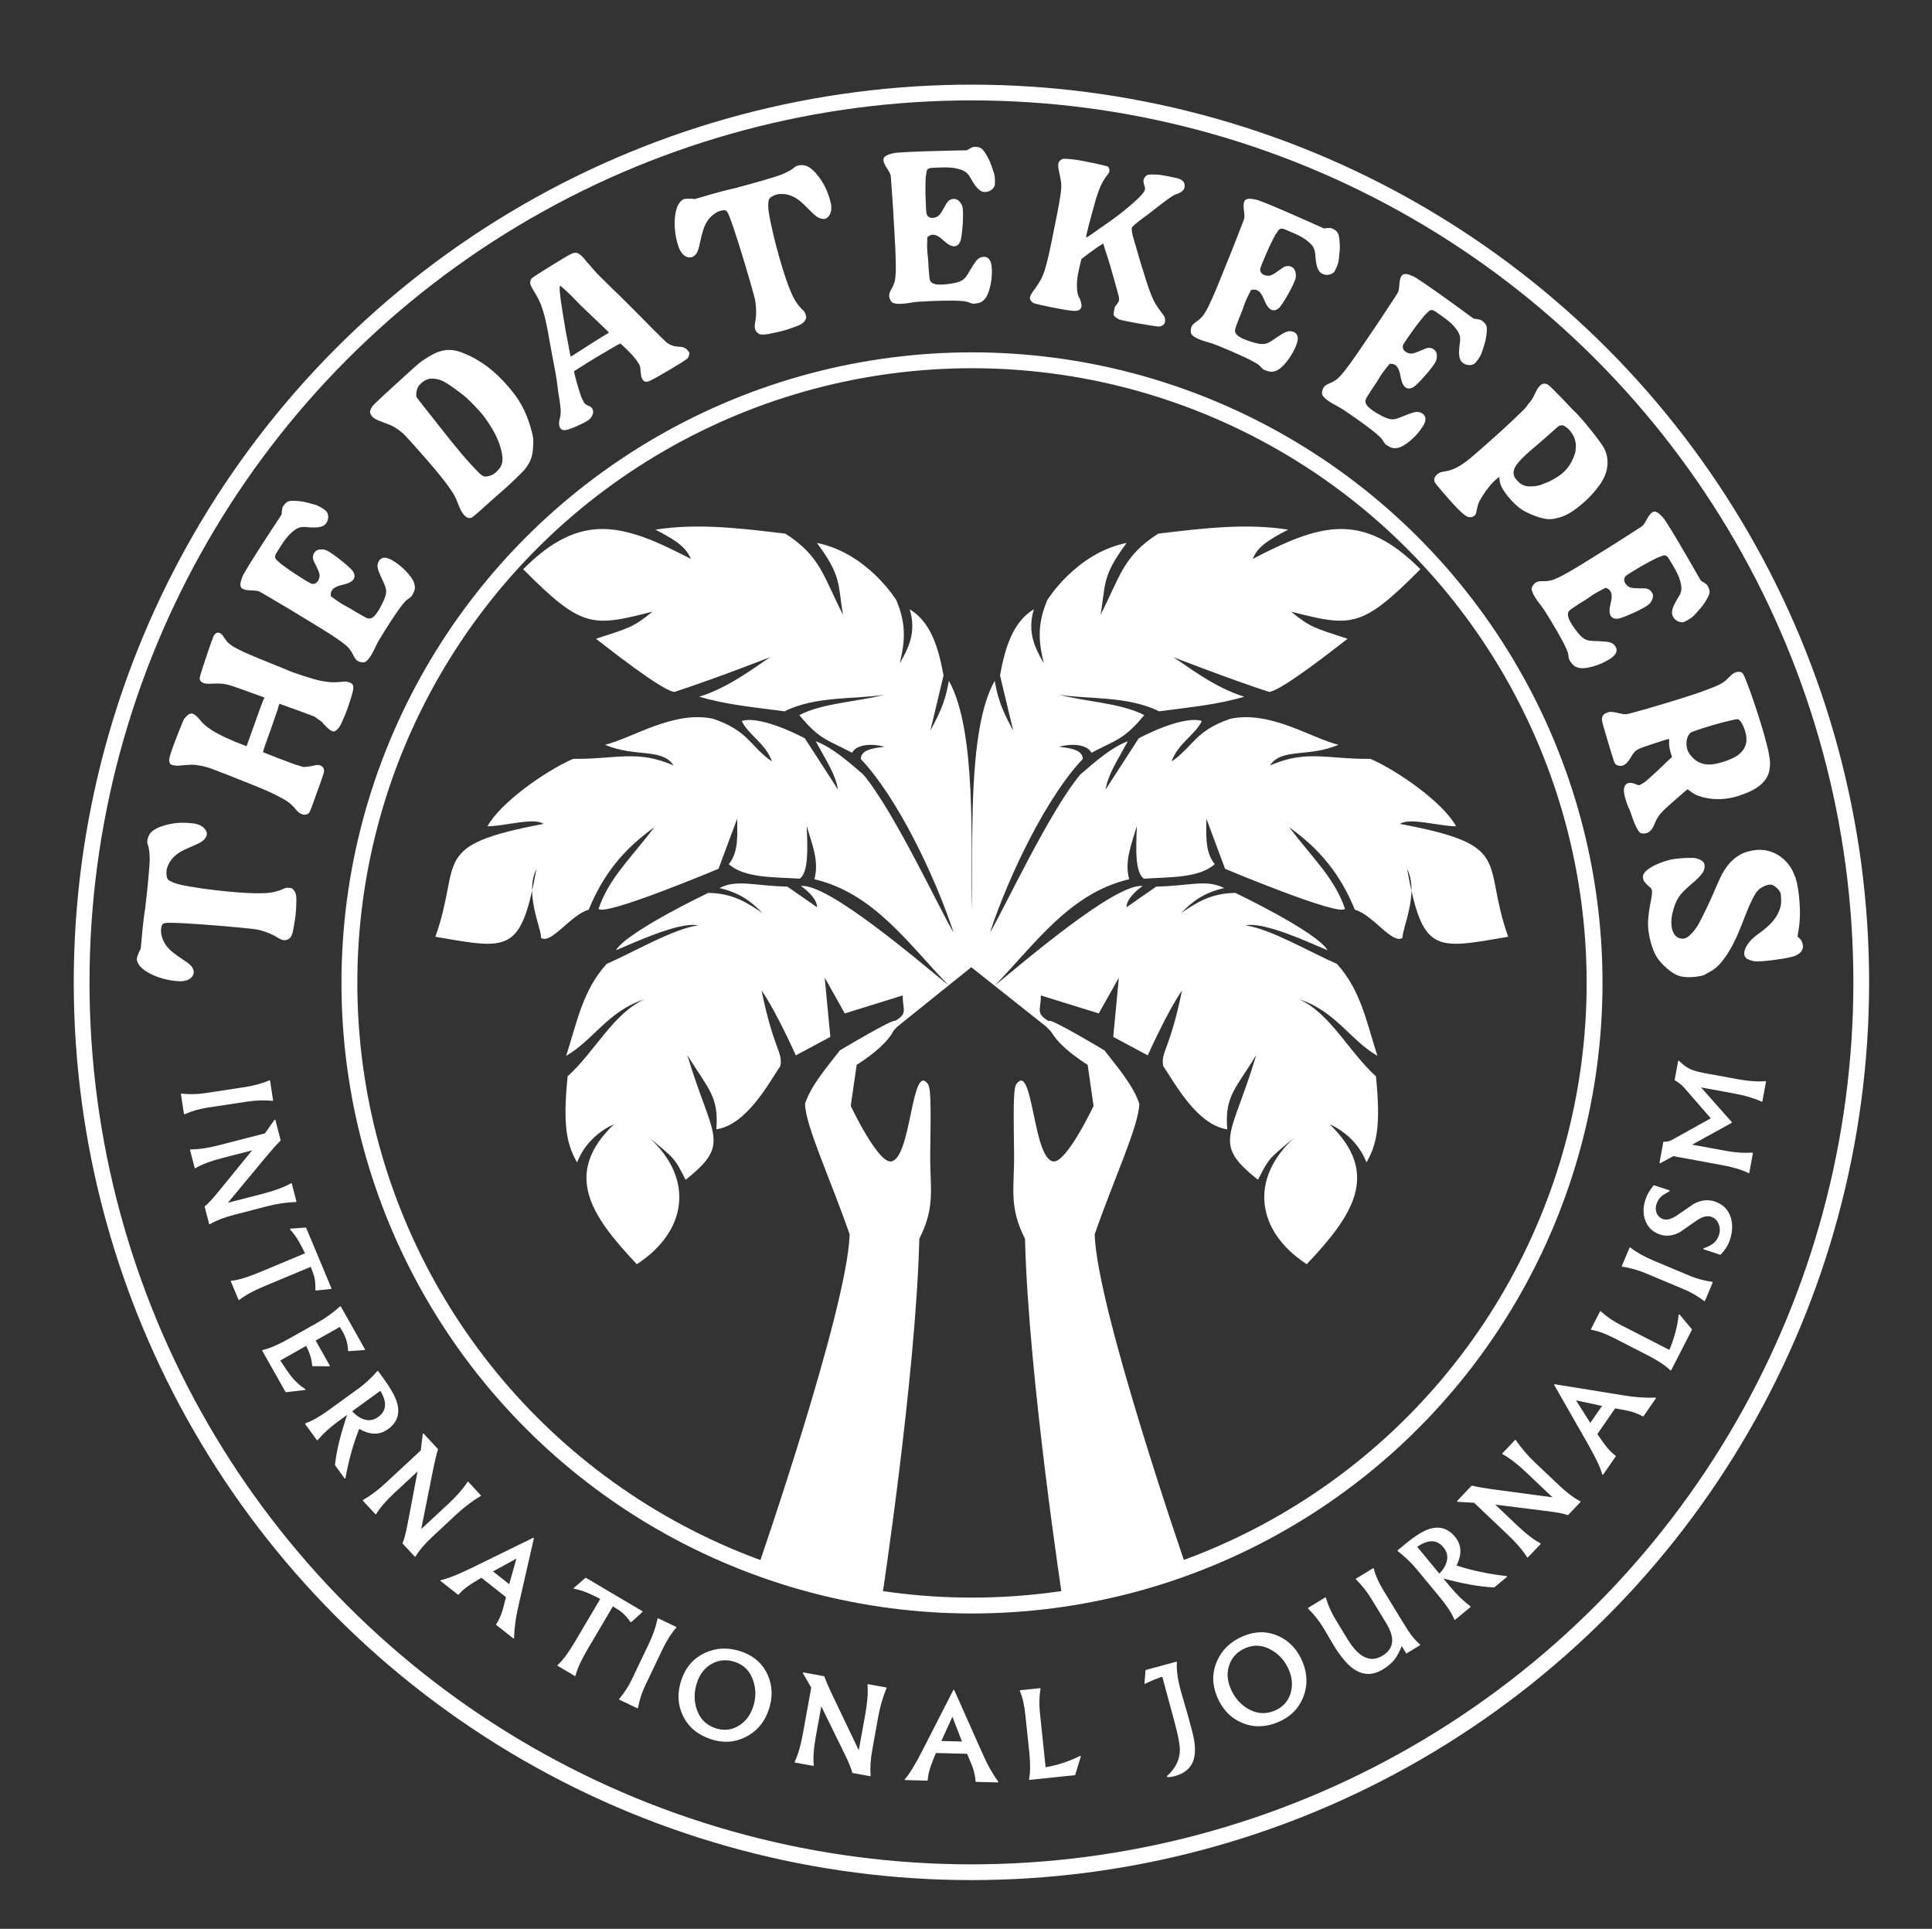 <?xml version="1.0" encoding="UTF-8" standalone="no"?><!DOCTYPE svg PUBLIC "-//W3C//DTD SVG 1.1//EN" "http://www.w3.org/Graphics/SVG/1.1/DTD/svg11.dtd"><svg width="100%" height="100%" viewBox="0 0 1775 1772" version="1.1" xmlns="http://www.w3.org/2000/svg" xmlns:xlink="http://www.w3.org/1999/xlink" xml:space="preserve" xmlns:serif="http://www.serif.com/" style="fill-rule:evenodd;clip-rule:evenodd;stroke-linecap:round;stroke-linejoin:round;stroke-miterlimit:1.5;"><rect x="0" y="0" width="1775" height="1772" fill="#333333" stroke="none"/><rect id="Single-color:-White-full-logo" serif:id="Single color: White full logo" x="-0" y="0" width="1775" height="1772" style="fill:none;"/><g><circle cx="892.5" cy="902.5" r="817.5" style="fill:none;stroke:#fff;stroke-width:14.47px;"/><g><path d="M126.351,883.92c-0.425,-1.094 -0.649,-1.873 -0.671,-2.336c-0.023,-0.464 0.08,-1.212 0.308,-2.245c0.192,-0.641 0.464,-1.44 0.817,-2.396c0.353,-0.955 0.697,-1.813 1.031,-2.573l1.451,-2.83l1.721,-18.426c0.195,-2.091 0.426,-4.212 0.693,-6.362c0.267,-2.15 0.524,-4.202 0.773,-6.156c0.248,-1.954 0.511,-3.709 0.788,-5.265c0.497,-3.909 1.001,-8.245 1.511,-13.008c0.511,-4.764 0.974,-9.368 1.389,-13.811c0.415,-4.443 0.752,-8.399 1.01,-11.868c0.258,-3.469 0.383,-5.863 0.374,-7.182c-0.017,-2.639 -0.174,-5.191 -0.471,-7.657c-0.297,-2.467 -0.711,-4.384 -1.243,-5.752c-0.425,-1.094 -0.57,-2.36 -0.436,-3.797c0.159,-1.699 0.677,-3.364 1.554,-4.996c0.877,-1.632 2.096,-3.034 3.655,-4.207c2.119,-1.515 4.576,-2.769 7.371,-3.76c2.795,-0.991 5.67,-1.777 8.624,-2.358c2.954,-0.581 5.92,-0.93 8.897,-1.048c2.977,-0.117 5.772,-0.054 8.386,0.19c3.005,0.281 4.992,0.532 5.96,0.755c0.968,0.222 2.087,0.59 3.357,1.104c2.41,1.016 4.251,2.473 5.524,4.372c1.273,1.898 1.634,3.678 1.083,5.341c-0.706,1.911 -1.877,3.515 -3.514,4.812c-1.637,1.298 -4.651,2.862 -9.04,4.693c-2.474,1.087 -4.916,2.177 -7.325,3.27c-2.409,1.093 -4.601,2.339 -6.577,3.736c-1.976,1.397 -3.781,3.074 -5.413,5.031c-1.633,1.957 -2.97,4.27 -4.01,6.942c-0.502,1.139 -0.832,2.558 -0.991,4.257c-0.134,1.438 -0.055,3.06 0.238,4.867c0.292,1.807 1.192,3.11 2.699,3.91c1.127,0.632 2.454,1.251 3.979,1.855c1.526,0.603 3.482,1.182 5.869,1.734c2.387,0.553 5.267,1.118 8.641,1.697c3.373,0.578 7.4,1.218 12.08,1.919c15.751,2.13 29.434,3.474 41.048,4.031c11.614,0.558 19.853,0.207 24.716,-1.053c1.76,-0.494 3.08,-0.866 3.96,-1.113c0.88,-0.247 2.42,-0.861 4.621,-1.842c0.963,-0.438 1.745,-0.694 2.346,-0.77c0.6,-0.076 1.488,-0.059 2.664,0.051c1.307,0.122 2.118,0.264 2.432,0.425c0.315,0.161 0.827,0.671 1.538,1.528c1.197,1.298 1.956,3.05 2.278,5.255c0.321,2.205 0.334,5.6 0.037,10.186c-0.004,1.45 -0.115,3.351 -0.335,5.703c-0.22,2.353 -0.486,4.503 -0.8,6.451c-0.591,3.504 -1.085,6.325 -1.482,8.463c-0.398,2.138 -0.857,3.874 -1.377,5.21c-0.52,1.335 -1.14,2.332 -1.861,2.99c-0.721,0.658 -1.556,1.14 -2.508,1.446c-1.498,0.519 -3.016,0.542 -4.554,0.069c-1.538,-0.473 -3.736,-1.634 -6.595,-3.483c-3.501,-2.04 -8.273,-3.87 -14.318,-5.489c-1.151,-0.371 -3.586,-0.764 -7.305,-1.177c-3.718,-0.413 -8.158,-0.861 -13.32,-1.343c-5.162,-0.482 -10.784,-0.974 -16.867,-1.476c-6.083,-0.502 -11.973,-0.954 -17.669,-1.354c-5.697,-0.4 -10.907,-0.722 -15.63,-0.965c-4.723,-0.244 -8.403,-0.357 -11.041,-0.339c-3.553,-0.069 -5.791,0.25 -6.714,0.955c-0.922,0.704 -1.506,2.363 -1.75,4.977c-0.232,2.483 0.172,5.223 1.21,8.22c1.038,2.997 2.564,5.71 4.579,8.139c1.421,1.715 3.176,3.395 5.263,5.04c2.087,1.645 5.178,3.845 9.27,6.6c3.607,2.314 6.065,4.224 7.374,5.73c1.31,1.507 2.075,3.193 2.296,5.059c0.221,1.866 -0.404,3.621 -1.875,5.263c-1.472,1.642 -3.551,2.733 -6.238,3.273c-1.344,0.27 -2.511,0.425 -3.504,0.464c-0.992,0.039 -2.991,-0.082 -5.997,-0.363c-2.483,-0.232 -5.431,-0.771 -8.845,-1.617c-3.415,-0.846 -6.801,-1.986 -10.161,-3.42c-3.359,-1.435 -6.427,-3.171 -9.202,-5.21c-2.776,-2.039 -4.701,-4.361 -5.776,-6.966Z" style="fill:#fff;fill-rule:nonzero;"/><path d="M283.418,747.317c-1.52,1.128 -3.302,1.43 -5.345,0.906c-2.043,-0.523 -3.893,-1.78 -5.55,-3.768c-1.455,-1.777 -2.75,-3.218 -3.888,-4.323c-1.137,-1.105 -2.308,-2.118 -3.512,-3.038c-1.204,-0.919 -2.677,-1.866 -4.419,-2.84c-1.742,-0.973 -3.906,-2.133 -6.491,-3.478c-1.764,-0.912 -3.664,-1.838 -5.697,-2.776c-2.034,-0.939 -4.716,-2.11 -8.047,-3.514c-3.331,-1.404 -7.496,-3.107 -12.495,-5.11c-4.999,-2.002 -11.345,-4.522 -19.04,-7.561c-5.021,-1.941 -9.003,-3.474 -11.946,-4.599c-2.942,-1.125 -5.393,-1.97 -7.353,-2.533c-1.959,-0.564 -3.662,-0.965 -5.11,-1.206c-1.447,-0.24 -3.164,-0.507 -5.15,-0.802c-1.907,-0.126 -3.64,-0.155 -5.198,-0.086c-1.559,0.068 -3.565,0.22 -6.02,0.455c-2.623,0.314 -4.483,0.448 -5.583,0.403c-1.099,-0.046 -2.165,-0.184 -3.197,-0.415c-1.571,-0.285 -2.568,-0.712 -2.991,-1.282c-0.423,-0.57 -0.744,-1.522 -0.963,-2.856c-0.096,-1.289 0.46,-3.809 1.666,-7.559c1.206,-3.751 3.395,-9.659 6.566,-17.724c1.276,-3.168 2.255,-5.605 2.937,-7.313c0.683,-1.707 1.232,-3.044 1.648,-4.01c0.416,-0.966 0.806,-1.663 1.168,-2.091c0.363,-0.428 0.779,-0.906 1.247,-1.435c2.176,-2.566 4.223,-3.61 6.143,-3.13c1.919,0.479 4.475,2.686 7.665,6.619c1.736,2.156 3.932,4.199 6.587,6.127c2.655,1.929 5.499,3.716 8.534,5.362c3.035,1.647 6.083,3.159 9.145,4.536c3.062,1.377 5.806,2.57 8.232,3.58l9.57,3.642l12.663,-35.302c0.732,-2.039 1.361,-3.695 1.888,-4.97c0.527,-1.275 0.835,-2.036 0.923,-2.283l0.983,-2.158l-24.461,-8.774c-2.224,-0.798 -4.057,-1.421 -5.5,-1.869c-1.443,-0.447 -2.608,-0.796 -3.495,-1.044c-0.887,-0.248 -1.661,-0.422 -2.323,-0.52c-1.695,-0.329 -3.714,-0.53 -6.058,-0.604c-2.344,-0.074 -4.805,-0.016 -7.384,0.175c-4.282,0.277 -7.318,-0.394 -9.108,-2.012c-0.485,-0.592 -0.826,-1.098 -1.024,-1.518c-0.198,-0.42 -0.224,-1.126 -0.077,-2.119c0.147,-0.993 0.511,-2.396 1.092,-4.21c0.581,-1.813 1.385,-4.348 2.414,-7.605c1.738,-5.233 3.185,-9.559 4.342,-12.979c1.157,-3.419 2.101,-6.148 2.832,-8.187c0.731,-2.038 1.305,-3.541 1.721,-4.507c0.417,-0.966 0.753,-1.612 1.01,-1.938c1.193,-1.385 2.463,-2.01 3.81,-1.876c1.346,0.135 2.583,0.962 3.711,2.482c0.361,0.548 0.793,1.191 1.295,1.929c0.502,0.737 0.996,1.403 1.481,1.995c0.88,1.431 2.187,2.841 3.92,4.23c1.733,1.388 4.19,2.897 7.371,4.526c3.18,1.629 7.217,3.495 12.109,5.599c4.893,2.103 10.94,4.586 18.14,7.448c3.291,1.32 6.552,2.629 9.781,3.927c3.23,1.298 5.502,2.252 6.817,2.863c1.685,0.744 3.836,1.55 6.452,2.419c2.617,0.869 5.326,1.771 8.128,2.707c2.802,0.935 5.533,1.775 8.194,2.521c2.661,0.745 4.839,1.282 6.533,1.611c3.805,0.668 6.826,1.089 9.064,1.264c2.237,0.175 5.083,0.115 8.535,-0.18c2.331,-0.279 4.016,-0.407 5.053,-0.384c1.037,0.024 2.05,0.213 3.038,0.567c1.898,0.542 3.135,1.369 3.712,2.482c0.576,1.113 0.629,2.91 0.158,5.39c-0.231,1.033 -0.606,2.467 -1.125,4.303c-0.519,1.835 -1.136,3.845 -1.849,6.029c-0.714,2.185 -1.481,4.419 -2.301,6.705c-0.82,2.285 -1.646,4.394 -2.478,6.327c-0.744,1.685 -1.499,3.401 -2.266,5.148c-0.766,1.747 -1.321,2.908 -1.666,3.481c-0.735,1.27 -1.644,2.443 -2.727,3.519c-1.083,1.075 -2,1.688 -2.75,1.837c-2.04,0.244 -4.66,-1.393 -7.86,-4.911c-1.869,-1.786 -2.923,-2.931 -3.16,-3.434c-0.08,-0.168 -0.476,-0.52 -1.191,-1.055c-0.714,-0.535 -1.583,-1.126 -2.606,-1.772l-3.308,-2.441l-16.055,-5.968l-16.308,-5.85l-0.878,3.031c-0.143,0.786 -0.989,3.341 -2.54,7.665c-1.551,4.324 -3.196,9.102 -4.934,14.335l-4.852,13.528c-0.63,2.145 -1.255,4.082 -1.875,5.811c0.079,0.168 1.652,0.837 4.718,2.007c3.066,1.169 6.523,2.514 10.371,4.033c3.847,1.52 7.531,2.911 11.052,4.174c3.521,1.263 5.859,2.032 7.016,2.308c1.235,0.443 2.204,0.755 2.905,0.937c0.702,0.182 1.333,0.269 1.894,0.261c0.56,-0.008 1.132,-0.047 1.715,-0.117c0.583,-0.069 1.311,-0.157 2.185,-0.261c1.166,-0.14 2.312,-0.322 3.438,-0.545c1.126,-0.224 2.002,-0.432 2.629,-0.626c2.129,-0.491 3.983,-0.314 5.562,0.531c1.579,0.845 2.473,2.142 2.683,3.891c0.035,0.291 0.025,0.706 -0.029,1.245c-0.053,0.538 -0.293,1.498 -0.719,2.879c-0.425,1.381 -1.092,3.338 -2.001,5.871l-7.445,20.755c-0.908,2.532 -1.626,4.436 -2.153,5.711c-0.527,1.275 -0.93,2.107 -1.209,2.495c-0.278,0.388 -0.524,0.683 -0.736,0.886Z" style="fill:#fff;fill-rule:nonzero;"/><path d="M238.25,543.438c-1.182,-0.587 -3.303,-0.911 -6.363,-0.973c-5.537,-0.066 -8.948,-0.929 -10.231,-2.587c-1.284,-1.658 -1.024,-4.788 0.78,-9.389c0.336,-1.029 1.104,-2.562 2.304,-4.597c1.201,-2.036 2.803,-4.711 4.806,-8.025c2.003,-3.315 4.532,-7.344 7.588,-12.089c3.057,-4.745 6.699,-10.362 10.927,-16.851l10.696,-16.298l0.236,-3.339c0.212,-1.572 0.402,-2.615 0.57,-3.129c0.168,-0.515 0.656,-1.293 1.465,-2.335c1.298,-1.82 2.823,-2.954 4.577,-3.403c1.754,-0.448 4.822,-0.46 9.203,-0.034c0.877,0.086 1.983,0.237 3.318,0.456c1.335,0.218 2.764,0.534 4.286,0.947c1.523,0.414 3.018,0.81 4.485,1.188c1.467,0.379 2.715,0.736 3.744,1.072c1.765,0.643 3.714,1.673 5.847,3.089c2.133,1.417 3.428,2.501 3.886,3.253c0.845,1.616 1.228,3.289 1.148,5.021c-0.08,1.732 -0.573,3.321 -1.481,4.766c-0.837,1.334 -1.875,2.309 -3.115,2.926c-1.239,0.617 -2.621,1.028 -4.145,1.233c-1.523,0.206 -3.051,0.294 -4.581,0.263c-1.53,-0.031 -2.97,-0.083 -4.319,-0.155c-2.156,-0.269 -3.989,-0.373 -5.499,-0.313c-1.509,0.059 -2.877,0.324 -4.102,0.795c-1.225,0.471 -2.489,1.188 -3.792,2.152c-1.303,0.965 -2.769,2.252 -4.4,3.863c-0.711,0.639 -1.304,1.274 -1.778,1.906c-0.474,0.632 -1.029,1.33 -1.663,2.094c-0.635,0.764 -1.329,1.684 -2.082,2.761c-0.753,1.077 -1.653,2.449 -2.7,4.116c-1.675,2.668 -2.948,4.697 -3.821,6.086c-0.872,1.39 -1.313,2.585 -1.322,3.587c-0.008,1.002 0.418,1.928 1.278,2.778c0.861,0.851 2.188,2.071 3.979,3.66c0.931,0.739 2.789,2.099 5.574,4.081c2.786,1.981 5.745,3.993 8.879,6.038c3.133,2.044 6.023,3.858 8.67,5.443c2.648,1.584 4.284,2.495 4.91,2.733c1.724,0.462 3.237,0.211 4.54,-0.753c1.303,-0.964 2.234,-2.51 2.795,-4.638c0.364,-1.321 0.353,-2.723 -0.033,-4.205c-0.387,-1.482 -1.273,-3.588 -2.659,-6.318c-0.582,-1.295 -1.171,-2.517 -1.767,-3.666c-0.596,-1.149 -0.935,-1.904 -1.018,-2.266c-0.719,-2.311 -0.45,-4.467 0.806,-6.468c1.116,-1.779 2.764,-2.798 4.941,-3.058c2.178,-0.26 4.15,-0.068 5.916,0.575c1.362,0.545 3.342,1.711 5.94,3.497c2.598,1.786 5.21,3.735 7.835,5.848c2.626,2.113 5.049,4.177 7.271,6.192c2.222,2.014 3.604,3.579 4.144,4.693c1.303,2.368 1.362,4.496 0.175,6.386c-1.395,2.223 -4.536,3.894 -9.421,5.011c-5.54,1.172 -9.042,2.925 -10.508,5.259c-0.698,1.112 -1.048,2.286 -1.05,3.525l-0.004,1.857l4.626,3.369c1.376,1.018 2.897,2.051 4.565,3.098c1.667,1.046 3.036,1.828 4.106,2.345c1.181,0.587 2.79,1.48 4.826,2.681c2.036,1.2 3.999,2.394 5.888,3.58c4.072,2.401 6.754,3.93 8.047,4.586c1.292,0.656 2.411,0.972 3.358,0.946c1.711,-0.011 3.494,-1.061 5.348,-3.151c1.855,-2.091 3.99,-5.554 6.407,-10.391c1.173,-2.363 2.064,-4.399 2.672,-6.109c0.609,-1.71 0.946,-3.358 1.012,-4.944c0.066,-1.586 -0.227,-3.28 -0.877,-5.083c-0.65,-1.803 -1.592,-3.944 -2.826,-6.423c-1.122,-2.409 -2.015,-4.442 -2.68,-6.099c-0.664,-1.657 -1.114,-3.101 -1.348,-4.333c-0.234,-1.232 -0.263,-2.296 -0.087,-3.193c0.175,-0.897 0.487,-1.825 0.934,-2.784c1.284,-2.293 3.165,-3.437 5.641,-3.432c2.004,0.018 4.44,0.888 7.31,2.612c2.869,1.724 5.703,3.813 8.502,6.267c2.798,2.454 5.283,5.099 7.455,7.935c2.172,2.835 3.506,5.338 4.003,7.51c0.413,1.809 0.501,3.336 0.262,4.581c-0.239,1.245 -0.792,2.68 -1.657,4.306c-0.657,1.293 -1.198,2.154 -1.623,2.585c-0.425,0.43 -1.049,0.93 -1.87,1.499c-1.254,0.762 -2.271,1.518 -3.052,2.268c-0.78,0.75 -1.892,2.028 -3.336,3.833c-1.443,1.806 -3.006,3.925 -4.687,6.356c-1.681,2.432 -3.439,5.047 -5.274,7.847c-1.835,2.8 -3.625,5.589 -5.37,8.368c-1.954,3.113 -3.723,5.993 -5.307,8.64c-1.584,2.647 -2.754,4.818 -3.508,6.514c-0.755,1.696 -1.548,3.329 -2.379,4.9c-0.831,1.57 -1.63,2.967 -2.397,4.19c-1.047,1.667 -2.271,3.185 -3.672,4.552c-1.401,1.368 -3.22,1.736 -5.459,1.106c-1.683,-0.282 -3.049,-0.945 -4.097,-1.991c-1.048,-1.045 -2.057,-2.647 -3.027,-4.805c-0.928,-1.978 -2.117,-3.848 -3.568,-5.611c-1.45,-1.763 -4.145,-4.074 -8.083,-6.934c-3.939,-2.859 -9.594,-6.564 -16.965,-11.114c-7.372,-4.55 -17.408,-10.657 -30.109,-18.32c-7.477,-4.383 -13.751,-8.089 -18.823,-11.118c-5.072,-3.029 -7.921,-4.663 -8.546,-4.9Z" style="fill:#fff;fill-rule:nonzero;"/><path d="M366.04,394.826c-0.992,-0.692 -1.805,-1.238 -2.438,-1.637c-0.633,-0.398 -1.335,-0.823 -2.105,-1.274c-0.771,-0.451 -1.795,-0.936 -3.073,-1.455c-1.278,-0.52 -3.014,-1.198 -5.208,-2.035c-4.21,-1.48 -7.151,-2.744 -8.825,-3.791c-1.674,-1.047 -2.898,-2.284 -3.673,-3.711c-0.598,-1.233 -0.832,-2.265 -0.704,-3.095c0.129,-0.831 0.596,-1.972 1.401,-3.424c0.306,-0.637 0.751,-1.268 1.335,-1.893c0.584,-0.626 1.603,-1.65 3.058,-3.074c1.454,-1.424 3.608,-3.445 6.46,-6.064c2.852,-2.618 6.744,-6.19 11.675,-10.717c7.446,-6.834 13.004,-11.891 16.674,-15.171c3.67,-3.28 6.078,-5.267 7.222,-5.961c3.062,-2.098 6.044,-3.945 8.946,-5.539c2.901,-1.594 5.855,-2.791 8.862,-3.592c3.007,-0.8 6.153,-1.06 9.439,-0.78c3.286,0.28 6.8,1.197 10.542,2.75c14.984,5.844 28.669,15.997 41.055,30.461c2.743,3.183 5.124,6.165 7.141,8.945c2.018,2.78 3.824,5.621 5.418,8.523c1.594,2.901 3.044,5.936 4.348,9.104c1.304,3.167 2.566,6.774 3.787,10.821c0.646,2.257 1.147,4.113 1.503,5.568c0.356,1.455 0.625,2.767 0.807,3.936c0.182,1.169 0.272,2.334 0.268,3.495c-0.003,1.161 -0.04,2.576 -0.112,4.245c-0.206,4.822 -0.838,8.743 -1.897,11.763c-1.058,3.02 -2.964,6.329 -5.719,9.927c-0.685,0.807 -2.047,2.235 -4.085,4.284c-2.039,2.049 -4.365,4.318 -6.98,6.807c-2.615,2.49 -5.322,4.975 -8.122,7.456c-2.8,2.481 -5.26,4.605 -7.379,6.372c-1.354,1.243 -3.31,2.994 -5.868,5.253c-2.558,2.259 -4.95,4.41 -7.174,6.451c-1.74,1.597 -3.188,2.882 -4.345,3.855c-1.156,0.972 -2.095,1.745 -2.816,2.318c-0.721,0.573 -1.273,0.99 -1.656,1.252c-0.383,0.263 -0.715,0.434 -0.997,0.515c-1.79,0.574 -3.602,0.055 -5.438,-1.556c-1.835,-1.612 -3.471,-4.074 -4.909,-7.386c-0.42,-1.04 -0.945,-2.34 -1.575,-3.9c-0.63,-1.559 -1.155,-2.859 -1.574,-3.899c-0.929,-2.176 -2.243,-4.578 -3.942,-7.205c-1.699,-2.628 -3.868,-5.67 -6.507,-9.127c-2.638,-3.457 -5.814,-7.401 -9.525,-11.833c-3.712,-4.432 -8.138,-9.545 -13.278,-15.339c-3.631,-4.149 -6.489,-7.36 -8.575,-9.633c-2.086,-2.272 -3.75,-4.085 -4.992,-5.439c-1.243,-1.353 -2.314,-2.375 -3.213,-3.063c-0.9,-0.689 -1.979,-1.525 -3.237,-2.508Zm56.407,20.111c1.235,1.539 2.782,3.37 4.642,5.493c1.86,2.124 3.744,4.225 5.652,6.304c1.909,2.079 3.686,3.966 5.332,5.662c1.645,1.696 2.827,2.838 3.545,3.426c1.348,1.08 2.459,1.708 3.333,1.885c0.875,0.177 2.204,0.071 3.985,-0.317c2.161,-0.558 3.984,-1.386 5.471,-2.483c1.487,-1.098 2.967,-2.59 4.442,-4.478c2.263,-2.969 3.162,-6.599 2.695,-10.892c-0.466,-4.293 -1.578,-8.707 -3.335,-13.241c-1.756,-4.534 -3.849,-8.804 -6.279,-12.809c-2.429,-4.006 -4.524,-7.161 -6.283,-9.466c-1.138,-1.628 -2.526,-3.382 -4.164,-5.264c-1.638,-1.881 -3.368,-3.767 -5.192,-5.656c-1.823,-1.89 -3.604,-3.684 -5.343,-5.385c-1.739,-1.7 -3.282,-3.089 -4.629,-4.169c-9.793,-7.758 -16.928,-12.522 -21.404,-14.293c-3.387,-1.166 -6.525,-1.626 -9.416,-1.378c-2.89,0.248 -5.64,1.57 -8.251,3.966c-1.257,1.154 -2.107,2.023 -2.55,2.608c-0.443,0.585 -0.874,1.426 -1.292,2.523c-0.524,1.371 -0.843,2.867 -0.959,4.487c-0.116,1.621 -0.004,2.81 0.335,3.568c0.178,0.193 0.859,1.082 2.046,2.665c1.186,1.584 2.683,3.506 4.49,5.766c1.808,2.26 3.791,4.76 5.95,7.5c2.158,2.74 4.273,5.431 6.342,8.075c2.07,2.643 4.031,5.119 5.883,7.427c1.852,2.309 3.306,4.136 4.364,5.482c1.848,2.401 3.81,4.831 5.888,7.289c2.078,2.457 3.645,4.359 4.702,5.705Z" style="fill:#fff;fill-rule:nonzero;"/><path d="M534.606,389.364c-4.382,2.131 -8.068,3.697 -11.058,4.7c-2.989,1.003 -5.113,1.343 -6.371,1.019c-1.618,-0.417 -2.685,-1.578 -3.2,-3.483c-0.516,-1.906 -0.45,-4.117 0.198,-6.634c0.669,-2.224 0.989,-4.585 0.962,-7.084c-0.028,-2.498 -0.418,-6.193 -1.171,-11.083c-0.457,-2.321 -0.835,-4.575 -1.135,-6.761c-0.299,-2.185 -0.48,-3.717 -0.541,-4.595c-0.359,-3.447 -1.042,-7.959 -2.049,-13.537c-1.007,-5.579 -2.152,-11.648 -3.434,-18.207c-0.302,-1.803 -0.638,-3.662 -1.007,-5.578c-0.37,-1.916 -0.652,-3.426 -0.846,-4.531c-0.713,-4.304 -1.39,-8.096 -2.03,-11.376c-0.641,-3.279 -1.273,-6.221 -1.897,-8.826c-0.623,-2.604 -1.259,-4.972 -1.908,-7.104c-0.649,-2.131 -1.304,-4.145 -1.966,-6.04c-0.709,-1.716 -1.423,-3.314 -2.144,-4.793c-0.722,-1.48 -1.85,-3.519 -3.385,-6.119c-1.067,-1.808 -1.935,-3.277 -2.602,-4.407c-0.667,-1.131 -1.145,-2.068 -1.432,-2.813c-0.288,-0.745 -0.452,-1.41 -0.493,-1.995c-0.04,-0.586 0.032,-1.238 0.217,-1.957c0.072,-0.653 0.267,-1.225 0.586,-1.718c0.318,-0.493 1.094,-1.18 2.327,-2.06c1.233,-0.881 3.105,-2.1 5.614,-3.658c2.51,-1.558 5.991,-3.728 10.445,-6.511c4.68,-2.915 8.829,-5.441 12.445,-7.576c3.617,-2.136 5.741,-3.314 6.373,-3.535c2.168,-0.975 4.054,-1.136 5.659,-0.483c1.605,0.653 3.557,2.282 5.858,4.886c0.646,0.838 1.372,1.743 2.175,2.717c0.804,0.973 1.519,1.733 2.145,2.277c3.414,4.234 7.066,8.289 10.955,12.165c3.89,3.877 7.791,7.708 11.703,11.495c2.706,2.518 5.847,5.579 9.423,9.183c3.577,3.604 6.818,6.834 9.724,9.691c1.453,1.429 3.716,3.712 6.789,6.852c3.073,3.139 6.208,6.318 9.404,9.537c3.196,3.219 6.057,6.064 8.583,8.535c2.527,2.472 3.946,3.843 4.26,4.116c3.378,2.882 7.453,4.363 12.225,4.441c3.713,0.094 6.484,1.43 8.311,4.009c0.647,0.838 0.998,1.431 1.052,1.78c0.053,0.35 -0.035,0.974 -0.267,1.873c-0.185,0.719 -0.432,1.398 -0.74,2.037c-0.309,0.639 -1.079,1.399 -2.312,2.28c-1.233,0.88 -3.076,2.083 -5.529,3.607c-2.453,1.525 -5.884,3.589 -10.291,6.191c-4.408,2.603 -7.872,4.61 -10.392,6.022c-2.52,1.411 -4.491,2.461 -5.914,3.149c-1.423,0.687 -2.484,1.085 -3.182,1.193c-0.699,0.107 -1.407,0.069 -2.126,-0.116c-0.899,-0.232 -1.716,-0.969 -2.45,-2.212c-0.534,-0.905 -0.888,-1.762 -1.062,-2.574c-0.174,-0.812 -0.367,-2.299 -0.576,-4.461c-0.082,-1.171 -0.149,-2.123 -0.2,-2.854c-0.051,-0.732 -0.153,-1.358 -0.307,-1.877c-0.154,-0.518 -0.365,-1.004 -0.632,-1.456c-0.267,-0.452 -0.6,-1.017 -1.001,-1.695c-1.268,-2.148 -3.113,-4.563 -5.537,-7.248c-2.423,-2.684 -5.961,-6.159 -10.613,-10.424c-0.066,-0.113 -0.286,-0.097 -0.658,0.046c-0.373,0.144 -1.113,0.505 -2.22,1.082c-1.107,0.578 -2.706,1.484 -4.796,2.718l-15.343,9.059c-2.26,1.335 -4.334,2.598 -6.222,3.789c-1.888,1.191 -3.55,2.248 -4.986,3.172c-1.436,0.924 -2.549,1.62 -3.34,2.087l-5.325,3.373l0.784,3.652c0.503,2.142 1.084,4.352 1.743,6.63c0.659,2.278 1.297,4.455 1.913,6.53c0.615,2.075 1.216,3.931 1.801,5.567c0.584,1.636 1.144,2.906 1.678,3.81c0.841,1.942 1.637,3.225 2.387,3.849c0.75,0.625 2.033,1.315 3.851,2.07c1.639,0.71 2.705,1.871 3.2,3.484c0.495,1.613 0.275,3.305 -0.66,5.077c-0.55,1.391 -1.521,2.651 -2.914,3.778c-1.392,1.127 -3.567,2.411 -6.526,3.853Zm-10.435,-62.2c-0.092,0.36 0.076,0.451 0.505,0.274c0.429,-0.177 1.571,-0.89 3.425,-2.137c1.243,-0.734 3.188,-1.958 5.834,-3.673c2.645,-1.715 5.348,-3.463 8.106,-5.244c2.759,-1.781 5.478,-3.501 8.157,-5.159c2.679,-1.658 4.527,-2.788 5.544,-3.388c2.554,-1.355 3.763,-2.146 3.63,-2.372c-0.134,-0.226 -0.737,-0.861 -1.81,-1.904c-1.073,-1.043 -2.303,-2.222 -3.689,-3.537c-3.533,-3.401 -6.512,-6.253 -8.938,-8.555c-2.426,-2.302 -4.522,-4.303 -6.289,-6.004c-1.766,-1.7 -3.342,-3.208 -4.729,-4.524c-1.386,-1.315 -2.716,-2.664 -3.989,-4.046c-1.653,-1.767 -3.318,-3.49 -4.995,-5.167c-1.676,-1.678 -3.236,-3.157 -4.679,-4.439c-1.442,-1.282 -2.65,-2.36 -3.623,-3.233c-0.973,-0.874 -1.55,-1.334 -1.73,-1.38c-0.719,-0.185 -0.907,1.755 -0.564,5.82c0.343,4.066 1.119,9.704 2.329,16.916c0.364,2.681 0.854,5.707 1.472,9.076c0.618,3.37 1.065,6.192 1.342,8.468c0.456,2.321 0.874,4.513 1.253,6.576c0.38,2.062 0.657,3.499 0.831,4.31c0.154,0.519 0.333,1.404 0.539,2.655c0.205,1.251 0.426,2.529 0.665,3.837c0.238,1.307 0.505,2.598 0.8,3.871c0.295,1.274 0.496,2.261 0.603,2.959Z" style="fill:#fff;fill-rule:nonzero;"/><path d="M625.706,184.673c0.863,-0.797 1.506,-1.29 1.929,-1.481c0.423,-0.191 1.157,-0.369 2.202,-0.535c0.667,-0.056 1.509,-0.095 2.528,-0.117c1.018,-0.022 1.942,-0.016 2.772,0.017l3.165,0.314l17.776,-5.146c2.017,-0.584 4.075,-1.146 6.174,-1.685c2.098,-0.539 4.102,-1.051 6.011,-1.536c1.91,-0.484 3.639,-0.882 5.188,-1.194c3.819,-0.969 8.038,-2.088 12.658,-3.357c4.62,-1.27 9.073,-2.525 13.36,-3.766c4.286,-1.241 8.091,-2.376 11.414,-3.406c3.322,-1.031 5.596,-1.791 6.82,-2.282c2.449,-0.983 4.766,-2.063 6.952,-3.243c2.187,-1.179 3.819,-2.267 4.897,-3.262c0.863,-0.796 1.987,-1.395 3.374,-1.797c1.639,-0.474 3.379,-0.602 5.218,-0.383c1.84,0.219 3.591,0.839 5.253,1.861c2.187,1.417 4.253,3.244 6.199,5.481c1.946,2.238 3.73,4.625 5.352,7.162c1.623,2.536 3.034,5.168 4.233,7.895c1.199,2.727 2.164,5.351 2.894,7.873c0.84,2.899 1.333,4.84 1.481,5.822c0.148,0.982 0.215,2.159 0.202,3.529c-0.063,2.614 -0.745,4.861 -2.046,6.741c-1.3,1.879 -2.825,2.867 -4.573,2.963c-2.037,0.044 -3.959,-0.459 -5.766,-1.507c-1.806,-1.049 -4.365,-3.28 -7.676,-6.694c-1.918,-1.904 -3.826,-3.777 -5.726,-5.618c-1.899,-1.841 -3.861,-3.426 -5.885,-4.753c-2.024,-1.327 -4.245,-2.392 -6.664,-3.194c-2.418,-0.803 -5.061,-1.2 -7.927,-1.19c-1.245,-0.049 -2.686,0.163 -4.325,0.638c-1.387,0.401 -2.867,1.069 -4.442,2.003c-1.574,0.934 -2.457,2.249 -2.65,3.944c-0.175,1.281 -0.265,2.741 -0.268,4.382c-0.003,1.64 0.175,3.673 0.535,6.096c0.36,2.424 0.889,5.311 1.585,8.662c0.697,3.351 1.576,7.332 2.638,11.944c3.786,15.437 7.547,28.661 11.281,39.673c3.734,11.011 7.078,18.549 10.031,22.613c1.105,1.457 1.933,2.549 2.486,3.277c0.552,0.728 1.688,1.937 3.407,3.626c0.759,0.736 1.284,1.37 1.575,1.901c0.29,0.53 0.599,1.363 0.928,2.498c0.365,1.261 0.53,2.067 0.495,2.418c-0.035,0.352 -0.321,1.016 -0.858,1.991c-0.77,1.589 -2.122,2.937 -4.056,4.044c-1.934,1.106 -5.089,2.361 -9.465,3.765c-1.351,0.527 -3.161,1.12 -5.43,1.777c-2.269,0.657 -4.368,1.196 -6.295,1.617c-3.477,0.734 -6.283,1.307 -8.418,1.72c-2.135,0.413 -3.919,0.622 -5.352,0.627c-1.434,0.005 -2.588,-0.207 -3.464,-0.637c-0.876,-0.429 -1.631,-1.031 -2.265,-1.804c-1.031,-1.204 -1.609,-2.608 -1.732,-4.212c-0.122,-1.605 0.153,-4.075 0.826,-7.413c0.617,-4.005 0.572,-9.116 -0.135,-15.333c-0.076,-1.208 -0.603,-3.617 -1.58,-7.228c-0.977,-3.612 -2.186,-7.907 -3.628,-12.887c-1.442,-4.98 -3.043,-10.392 -4.803,-16.236c-1.76,-5.844 -3.497,-11.49 -5.211,-16.938c-1.714,-5.448 -3.322,-10.413 -4.825,-14.897c-1.503,-4.484 -2.746,-7.95 -3.728,-10.399c-1.238,-3.331 -2.353,-5.297 -3.347,-5.897c-0.994,-0.601 -2.751,-0.536 -5.273,0.194c-2.395,0.694 -4.797,2.072 -7.206,4.136c-2.408,2.064 -4.374,4.477 -5.897,7.241c-1.075,1.951 -1.995,4.199 -2.762,6.743c-0.766,2.545 -1.682,6.226 -2.746,11.044c-0.833,4.203 -1.711,7.19 -2.633,8.96c-0.922,1.77 -2.211,3.1 -3.867,3.989c-1.655,0.889 -3.516,0.95 -5.583,0.182c-2.067,-0.768 -3.844,-2.303 -5.33,-4.606c-0.744,-1.151 -1.315,-2.181 -1.715,-3.09c-0.4,-0.909 -1.019,-2.814 -1.859,-5.713c-0.693,-2.396 -1.272,-5.337 -1.734,-8.824c-0.463,-3.487 -0.643,-7.056 -0.538,-10.707c0.104,-3.651 0.597,-7.141 1.478,-10.471c0.88,-3.329 2.336,-5.971 4.366,-7.925Z" style="fill:#fff;fill-rule:nonzero;"/><path d="M818.275,161.29c-0.186,-1.306 -1.121,-3.237 -2.804,-5.794c-3.082,-4.6 -4.304,-7.899 -3.665,-9.896c0.639,-1.997 3.365,-3.556 8.179,-4.677c1.038,-0.306 2.736,-0.542 5.094,-0.706c2.357,-0.164 5.469,-0.36 9.335,-0.587c3.866,-0.228 8.619,-0.426 14.261,-0.597c5.641,-0.17 12.333,-0.351 20.076,-0.543l19.49,-0.421l2.885,-1.697c1.415,-0.716 2.382,-1.151 2.901,-1.304c0.519,-0.153 1.437,-0.191 2.754,-0.115c2.234,0.038 4.034,0.652 5.397,1.843c1.363,1.191 3.111,3.713 5.242,7.564c0.427,0.771 0.928,1.768 1.505,2.992c0.577,1.224 1.126,2.58 1.648,4.069c0.522,1.489 1.043,2.945 1.562,4.368c0.519,1.423 0.932,2.654 1.238,3.692c0.47,1.82 0.726,4.009 0.767,6.569c0.042,2.56 -0.118,4.242 -0.478,5.045c-0.853,1.612 -2.015,2.876 -3.487,3.791c-1.473,0.916 -3.061,1.409 -4.766,1.48c-1.574,0.066 -2.966,-0.237 -4.176,-0.909c-1.21,-0.672 -2.332,-1.577 -3.365,-2.716c-1.033,-1.14 -1.97,-2.348 -2.812,-3.627c-0.841,-1.278 -1.615,-2.494 -2.32,-3.647c-1,-1.928 -1.952,-3.498 -2.857,-4.708c-0.904,-1.21 -1.897,-2.187 -2.979,-2.93c-1.082,-0.742 -2.39,-1.377 -3.922,-1.905c-1.533,-0.527 -3.425,-1.006 -5.676,-1.437c-0.929,-0.224 -1.789,-0.352 -2.578,-0.385c-0.79,-0.033 -1.679,-0.094 -2.668,-0.184c-0.989,-0.09 -2.14,-0.14 -3.455,-0.151c-1.314,-0.011 -2.954,0.025 -4.921,0.107c-3.148,0.132 -5.541,0.232 -7.18,0.3c-1.639,0.069 -2.874,0.383 -3.704,0.943c-0.831,0.561 -1.353,1.436 -1.565,2.628c-0.213,1.191 -0.467,2.975 -0.762,5.352c-0.082,1.185 -0.15,3.487 -0.204,6.905c-0.054,3.418 -0.036,6.996 0.055,10.737c0.091,3.74 0.233,7.149 0.428,10.228c0.194,3.079 0.371,4.944 0.529,5.594c0.596,1.683 1.66,2.788 3.193,3.315c1.533,0.527 3.335,0.419 5.405,-0.325c1.295,-0.448 2.444,-1.251 3.446,-2.41c1.003,-1.158 2.236,-3.082 3.7,-5.771c0.737,-1.213 1.411,-2.39 2.02,-3.532c0.609,-1.142 1.039,-1.85 1.29,-2.123c1.497,-1.902 3.426,-2.902 5.786,-3.001c2.098,-0.088 3.872,0.692 5.32,2.339c1.448,1.648 2.407,3.381 2.877,5.2c0.323,1.432 0.485,3.724 0.485,6.877c0,3.152 -0.126,6.409 -0.38,9.769c-0.253,3.361 -0.581,6.527 -0.982,9.5c-0.401,2.972 -0.907,4.997 -1.519,6.073c-1.213,2.415 -2.934,3.67 -5.163,3.763c-2.623,0.11 -5.779,-1.532 -9.467,-4.925c-4.104,-3.9 -7.533,-5.793 -10.287,-5.678c-1.312,0.055 -2.478,0.432 -3.5,1.132l-1.532,1.049l-0.155,5.721c-0.06,1.71 -0.049,3.549 0.033,5.516c0.083,1.967 0.214,3.538 0.395,4.712c0.186,1.306 0.361,3.138 0.525,5.496c0.164,2.357 0.293,4.651 0.386,6.88c0.329,4.716 0.589,7.792 0.78,9.229c0.192,1.437 0.566,2.538 1.123,3.303c0.979,1.404 2.854,2.278 5.627,2.622c2.773,0.343 6.837,0.141 12.192,-0.609c2.612,-0.372 4.794,-0.791 6.548,-1.259c1.754,-0.467 3.303,-1.123 4.647,-1.967c1.344,-0.845 2.575,-2.046 3.692,-3.603c1.117,-1.558 2.348,-3.547 3.691,-5.967c1.35,-2.29 2.519,-4.178 3.507,-5.664c0.989,-1.487 1.925,-2.675 2.807,-3.566c0.882,-0.891 1.743,-1.518 2.582,-1.881c0.838,-0.364 1.779,-0.633 2.823,-0.808c2.617,-0.241 4.625,0.66 6.024,2.704c1.121,1.661 1.784,4.162 1.989,7.503c0.205,3.341 0.09,6.86 -0.347,10.556c-0.436,3.697 -1.208,7.243 -2.314,10.639c-1.106,3.396 -2.412,5.914 -3.92,7.553c-1.257,1.367 -2.466,2.304 -3.627,2.812c-1.161,0.508 -2.656,0.867 -4.487,1.074c-1.437,0.192 -2.453,0.234 -3.049,0.128c-0.595,-0.107 -1.36,-0.337 -2.295,-0.692c-1.338,-0.601 -2.538,-1.011 -3.598,-1.229c-1.06,-0.219 -2.743,-0.411 -5.049,-0.577c-2.306,-0.167 -4.936,-0.254 -7.892,-0.261c-2.957,-0.008 -6.108,0.025 -9.455,0.099c-3.346,0.075 -6.659,0.18 -9.937,0.317c-3.672,0.154 -7.047,0.328 -10.126,0.522c-3.079,0.195 -5.531,0.461 -7.356,0.8c-1.825,0.34 -3.62,0.612 -5.385,0.817c-1.765,0.205 -3.368,0.338 -4.811,0.398c-1.967,0.082 -3.911,-0.066 -5.831,-0.446c-1.921,-0.379 -3.256,-1.67 -4.005,-3.872c-0.721,-1.546 -0.948,-3.047 -0.681,-4.503c0.268,-1.457 1.016,-3.196 2.245,-5.218c1.104,-1.885 1.971,-3.924 2.602,-6.118c0.631,-2.194 1.008,-5.724 1.133,-10.59c0.125,-4.865 -0.026,-11.624 -0.453,-20.277c-0.428,-8.652 -1.083,-20.382 -1.964,-35.189c-0.625,-8.644 -1.126,-15.914 -1.503,-21.809c-0.378,-5.896 -0.647,-9.169 -0.805,-9.819Z" style="fill:#fff;fill-rule:nonzero;"/><path d="M947.442,276.717c-1.104,-1.268 -1.457,-2.632 -1.059,-4.094c0.398,-1.462 1.741,-3.719 4.028,-6.773c2.135,-2.948 3.926,-5.658 5.374,-8.13c1.449,-2.472 2.788,-5.631 4.018,-9.477c1.23,-3.845 2.524,-8.779 3.882,-14.803c1.357,-6.023 3.001,-13.995 4.932,-23.916c2.036,-9.768 3.572,-17.694 4.606,-23.775c1.035,-6.082 1.622,-10.244 1.762,-12.486c0.139,-2.242 0.076,-4.288 -0.189,-6.137c-0.265,-1.849 -0.722,-4.299 -1.37,-7.351c-0.977,-4.178 -1.372,-7.151 -1.185,-8.918c0.186,-1.767 1.031,-3.114 2.533,-4.043c0.786,-0.658 1.977,-0.975 3.574,-0.953c1.596,0.022 4.291,0.244 8.083,0.664c1.96,0.221 4.652,0.642 8.074,1.262c3.423,0.62 6.833,1.305 10.232,2.054c3.399,0.749 6.411,1.428 9.035,2.036c2.624,0.609 4.042,1.066 4.254,1.371c0.469,0.352 0.822,0.983 1.057,1.892c0.236,0.91 0.283,1.752 0.143,2.527c-0.047,0.258 -0.258,0.687 -0.633,1.286c-0.375,0.599 -0.739,1.133 -1.091,1.603c-2.416,3.03 -4.392,6.207 -5.928,9.531c-1.535,3.323 -3.094,7.509 -4.675,12.558c-1.183,4.321 -2.354,8.577 -3.514,12.769c-1.159,4.191 -2.172,7.943 -3.039,11.254c-0.866,3.311 -1.525,6.026 -1.975,8.145c-0.451,2.12 -0.623,3.256 -0.517,3.408c0.105,0.153 1.525,-0.691 4.259,-2.53c2.734,-1.839 6.02,-4.145 9.857,-6.918c1.83,-1.269 4.811,-3.363 8.941,-6.283c4.13,-2.92 8.346,-6.125 12.646,-9.614c4.3,-3.49 8.221,-6.914 11.765,-10.274c3.543,-3.36 5.695,-6.038 6.457,-8.034c0.14,-0.775 0.192,-1.433 0.157,-1.973c-0.036,-0.539 -0.283,-1.385 -0.741,-2.535c-0.495,-1.69 -0.713,-3.063 -0.655,-4.12c0.058,-1.056 0.527,-2.172 1.407,-3.346c0.727,-1.069 1.751,-1.751 3.071,-2.045c1.321,-0.294 3.566,-0.355 6.736,-0.181c1.338,-0.024 3.143,0.136 5.415,0.481c2.272,0.345 4.532,0.754 6.78,1.228c2.248,0.474 4.335,0.919 6.261,1.334c1.925,0.416 3.252,0.823 3.98,1.221c2.96,1.337 4.364,3.525 4.213,6.566c-0.197,3.299 -2.907,5.742 -8.13,7.331c-1.28,0.435 -3.292,1.604 -6.038,3.508c-2.746,1.903 -7.151,5.24 -13.218,10.01c-1.724,1.422 -3.628,2.911 -5.711,4.468c-2.082,1.557 -3.734,2.758 -4.954,3.604c-1.221,0.847 -2.573,1.869 -4.057,3.067c-1.484,1.199 -2.62,2.127 -3.406,2.785c-1.443,1.339 -2.334,2.211 -2.674,2.616c-0.341,0.406 -0.516,1.007 -0.528,1.806c0.013,0.669 0.113,1.587 0.302,2.755c0.188,1.168 0.6,2.943 1.236,5.326c0.635,2.383 1.562,5.552 2.78,9.507c1.217,3.956 2.72,9.096 4.509,15.423c2.27,7.347 4.135,13.254 5.594,17.72c1.458,4.465 2.82,8.18 4.084,11.143c1.263,2.964 2.565,5.534 3.905,7.71c1.34,2.177 3.091,4.662 5.252,7.454c1.187,1.549 1.96,2.623 2.318,3.221c0.359,0.599 0.573,1.438 0.645,2.518c0.071,1.08 0.098,1.852 0.08,2.316c-0.017,0.463 -0.225,1.059 -0.624,1.787c-1.102,1.668 -2.733,2.573 -4.893,2.715c-0.54,0.036 -2.63,-0.209 -6.269,-0.735c-3.64,-0.526 -7.623,-1.181 -11.949,-1.964c-4.327,-0.784 -8.292,-1.536 -11.897,-2.255c-3.604,-0.72 -5.653,-1.191 -6.146,-1.414c-1.116,-0.469 -2.176,-1.061 -3.18,-1.776c-1.004,-0.716 -1.653,-1.367 -1.947,-1.953c-0.317,-0.458 -0.461,-0.951 -0.432,-1.479c0.029,-0.529 0.172,-1.503 0.429,-2.924c0.257,-1.42 0.477,-2.448 0.658,-3.082c0.182,-0.634 0.601,-1.291 1.258,-1.973c1.384,-1.75 2.223,-3.065 2.516,-3.946c0.293,-0.881 0.309,-2.078 0.05,-3.592c-0.224,-0.974 -0.818,-3.216 -1.783,-6.726c-0.965,-3.509 -2.033,-7.371 -3.204,-11.584c-1.171,-4.214 -2.338,-8.26 -3.503,-12.139c-1.165,-3.879 -2.006,-6.599 -2.524,-8.16c-0.541,-1.432 -1.07,-2.929 -1.587,-4.49c-0.518,-1.561 -0.847,-2.687 -0.989,-3.38l-0.706,-2.729l-3.82,2.309c-1.067,0.741 -2.593,1.798 -4.576,3.173c-1.983,1.375 -3.825,2.709 -5.526,4.001l-6.284,4.864l-1.756,7.485c-0.503,2.043 -0.954,4.162 -1.351,6.358c-0.398,2.196 -0.626,3.822 -0.684,4.878c-0.35,3.405 -0.374,6.668 -0.072,9.791c0.301,3.122 0.875,5.294 1.721,6.514c0.717,1.197 1.31,2.705 1.781,4.524c0.471,1.82 0.625,3.181 0.461,4.085c-0.328,1.808 -1.413,3.012 -3.255,3.612c-1.151,0.459 -3.551,0.458 -7.203,-0.004c-3.651,-0.461 -9.468,-1.481 -17.452,-3.061c-3.98,-0.854 -7.062,-1.513 -9.246,-1.975c-2.184,-0.462 -3.878,-0.869 -5.081,-1.22c-1.204,-0.352 -2.04,-0.703 -2.51,-1.055c-0.47,-0.352 -0.928,-0.768 -1.375,-1.249Z" style="fill:#fff;fill-rule:nonzero;"/><path d="M1143.04,200.929c0.389,-1.26 0.368,-3.405 -0.062,-6.436c-0.823,-5.476 -0.52,-8.981 0.911,-10.514c1.43,-1.533 4.561,-1.779 9.392,-0.737c1.07,0.166 2.706,0.678 4.908,1.536c2.202,0.858 5.099,2.01 8.692,3.455c3.593,1.445 7.977,3.294 13.151,5.549c5.174,2.255 11.303,4.948 18.386,8.079l17.805,7.941l3.333,-0.303c1.585,-0.043 2.645,-0.024 3.18,0.06c0.534,0.083 1.381,0.44 2.539,1.071c2.005,0.989 3.369,2.312 4.094,3.971c0.724,1.659 1.228,4.686 1.511,9.079c0.057,0.878 0.085,1.994 0.083,3.347c-0.001,1.353 -0.083,2.814 -0.247,4.383c-0.163,1.569 -0.314,3.108 -0.452,4.617c-0.138,1.509 -0.29,2.798 -0.457,3.868c-0.351,1.846 -1.055,3.935 -2.11,6.267c-1.056,2.333 -1.918,3.785 -2.587,4.358c-1.459,1.094 -3.049,1.74 -4.772,1.939c-1.722,0.2 -3.369,-0.032 -4.941,-0.696c-1.451,-0.612 -2.581,-1.481 -3.388,-2.605c-0.808,-1.124 -1.436,-2.422 -1.883,-3.893c-0.448,-1.471 -0.78,-2.964 -0.995,-4.48c-0.215,-1.515 -0.395,-2.944 -0.541,-4.288c-0.081,-2.171 -0.272,-3.997 -0.573,-5.477c-0.301,-1.481 -0.783,-2.788 -1.444,-3.922c-0.661,-1.133 -1.572,-2.266 -2.733,-3.397c-1.161,-1.131 -2.668,-2.372 -4.519,-3.723c-0.745,-0.599 -1.467,-1.082 -2.167,-1.448c-0.7,-0.367 -1.478,-0.802 -2.334,-1.306c-0.856,-0.503 -1.875,-1.041 -3.059,-1.611c-1.184,-0.571 -2.683,-1.239 -4.497,-2.005c-2.902,-1.224 -5.109,-2.156 -6.62,-2.793c-1.512,-0.638 -2.763,-0.881 -3.753,-0.729c-0.99,0.152 -1.835,0.721 -2.537,1.707c-0.701,0.987 -1.692,2.491 -2.973,4.515c-0.58,1.037 -1.624,3.09 -3.133,6.157c-1.508,3.068 -3.019,6.312 -4.534,9.733c-1.515,3.42 -2.841,6.564 -3.98,9.432c-1.139,2.867 -1.775,4.628 -1.909,5.284c-0.18,1.776 0.311,3.23 1.472,4.361c1.161,1.131 2.836,1.802 5.026,2.014c1.362,0.147 2.744,-0.089 4.145,-0.708c1.401,-0.62 3.338,-1.833 5.809,-3.639c1.185,-0.782 2.297,-1.56 3.335,-2.332c1.038,-0.773 1.73,-1.229 2.074,-1.369c2.165,-1.081 4.336,-1.162 6.513,-0.243c1.934,0.816 3.205,2.278 3.811,4.386c0.607,2.108 0.734,4.085 0.382,5.931c-0.319,1.432 -1.152,3.574 -2.497,6.425c-1.346,2.851 -2.851,5.742 -4.515,8.673c-1.663,2.93 -3.311,5.654 -4.943,8.17c-1.632,2.517 -2.954,4.131 -3.967,4.844c-2.128,1.666 -4.22,2.066 -6.275,1.198c-2.419,-1.021 -4.572,-3.852 -6.459,-8.495c-2.046,-5.279 -4.338,-8.455 -6.878,-9.527c-1.209,-0.51 -2.425,-0.667 -3.648,-0.47l-1.833,0.294l-2.583,5.107c-0.784,1.521 -1.559,3.189 -2.324,5.003c-0.766,1.814 -1.318,3.29 -1.656,4.429c-0.389,1.261 -1.013,2.992 -1.871,5.194c-0.858,2.202 -1.721,4.331 -2.588,6.387c-1.717,4.404 -2.795,7.297 -3.235,8.678c-0.441,1.381 -0.572,2.537 -0.394,3.466c0.285,1.688 1.608,3.279 3.969,4.774c2.36,1.495 6.122,3.046 11.284,4.655c2.52,0.778 4.673,1.331 6.459,1.657c1.786,0.326 3.466,0.394 5.042,0.204c1.576,-0.189 3.201,-0.75 4.877,-1.681c1.675,-0.932 3.637,-2.205 5.885,-3.82c2.198,-1.495 4.061,-2.703 5.59,-3.625c1.529,-0.922 2.882,-1.597 4.06,-2.026c1.178,-0.429 2.224,-0.629 3.138,-0.599c0.913,0.029 1.879,0.188 2.898,0.475c2.469,0.899 3.9,2.572 4.293,5.017c0.304,1.98 -0.164,4.525 -1.405,7.634c-1.241,3.109 -2.847,6.242 -4.82,9.398c-1.973,3.156 -4.185,6.034 -6.635,8.632c-2.45,2.599 -4.707,4.318 -6.77,5.157c-1.72,0.699 -3.213,1.03 -4.48,0.994c-1.267,-0.036 -2.772,-0.351 -4.516,-0.944c-1.381,-0.44 -2.318,-0.836 -2.811,-1.186c-0.494,-0.351 -1.087,-0.886 -1.78,-1.606c-0.954,-1.115 -1.864,-1.998 -2.729,-2.648c-0.866,-0.65 -2.305,-1.542 -4.32,-2.677c-2.014,-1.135 -4.356,-2.337 -7.025,-3.606c-2.67,-1.269 -5.534,-2.584 -8.592,-3.946c-3.058,-1.362 -6.099,-2.68 -9.122,-3.956c-3.386,-1.429 -6.512,-2.713 -9.38,-3.851c-2.867,-1.139 -5.198,-1.945 -6.993,-2.417c-1.795,-0.473 -3.534,-0.993 -5.218,-1.561c-1.683,-0.568 -3.19,-1.132 -4.52,-1.694c-1.814,-0.765 -3.508,-1.729 -5.083,-2.893c-1.575,-1.163 -2.231,-2.9 -1.968,-5.211c0.008,-1.706 0.443,-3.16 1.307,-4.363c0.863,-1.202 2.283,-2.456 4.257,-3.759c1.803,-1.234 3.458,-2.708 4.965,-4.423c1.507,-1.714 3.356,-4.745 5.546,-9.091c2.19,-4.347 4.939,-10.524 8.247,-18.53c3.307,-8.007 7.723,-18.893 13.247,-32.66c3.126,-8.083 5.777,-14.871 7.952,-20.363c2.176,-5.493 3.33,-8.567 3.465,-9.223Z" style="fill:#fff;fill-rule:nonzero;"/><path d="M1284.25,268.813c0.644,-1.151 1.073,-3.253 1.285,-6.307c0.34,-5.527 1.369,-8.891 3.088,-10.091c1.72,-1.2 4.833,-0.786 9.34,1.242c1.011,0.386 2.504,1.229 4.478,2.528c1.974,1.3 4.567,3.031 7.778,5.195c3.212,2.164 7.112,4.889 11.7,8.176c4.589,3.286 10.02,7.201 16.292,11.744l15.751,11.486l3.323,0.401c1.559,0.289 2.592,0.53 3.097,0.723c0.506,0.193 1.259,0.719 2.26,1.579c1.754,1.385 2.811,2.965 3.173,4.739c0.362,1.774 0.222,4.838 -0.42,9.193c-0.128,0.872 -0.334,1.968 -0.618,3.291c-0.284,1.323 -0.67,2.735 -1.157,4.235c-0.488,1.5 -0.958,2.974 -1.408,4.42c-0.45,1.447 -0.869,2.676 -1.255,3.687c-0.73,1.732 -1.854,3.628 -3.374,5.688c-1.52,2.06 -2.667,3.301 -3.44,3.721c-1.656,0.764 -3.346,1.064 -5.072,0.899c-1.726,-0.165 -3.288,-0.736 -4.687,-1.714c-1.291,-0.902 -2.214,-1.987 -2.769,-3.255c-0.555,-1.269 -0.897,-2.669 -1.027,-4.201c-0.131,-1.532 -0.143,-3.062 -0.037,-4.589c0.107,-1.527 0.229,-2.962 0.368,-4.306c0.374,-2.14 0.569,-3.966 0.584,-5.476c0.015,-1.511 -0.183,-2.89 -0.592,-4.137c-0.41,-1.247 -1.064,-2.545 -1.963,-3.893c-0.899,-1.349 -2.113,-2.878 -3.641,-4.586c-0.603,-0.741 -1.208,-1.364 -1.816,-1.869c-0.608,-0.505 -1.278,-1.093 -2.01,-1.765c-0.731,-0.671 -1.616,-1.41 -2.655,-2.215c-1.038,-0.806 -2.364,-1.772 -3.978,-2.9c-2.582,-1.804 -4.545,-3.176 -5.89,-4.116c-1.345,-0.94 -2.518,-1.439 -3.518,-1.497c-1,-0.058 -1.945,0.322 -2.837,1.14c-0.892,0.818 -2.176,2.082 -3.852,3.793c-0.784,0.893 -2.234,2.682 -4.35,5.367c-2.116,2.684 -4.272,5.541 -6.468,8.569c-2.197,3.029 -4.151,5.826 -5.864,8.392c-1.713,2.566 -2.704,4.156 -2.972,4.769c-0.547,1.699 -0.371,3.223 0.528,4.572c0.899,1.348 2.397,2.355 4.494,3.02c1.302,0.429 2.702,0.487 4.202,0.174c1.5,-0.313 3.647,-1.095 6.442,-2.344c1.322,-0.517 2.571,-1.045 3.748,-1.584c1.177,-0.539 1.948,-0.84 2.314,-0.905c2.343,-0.604 4.483,-0.23 6.42,1.123c1.721,1.203 2.658,2.899 2.811,5.087c0.152,2.188 -0.137,4.148 -0.866,5.879c-0.612,1.334 -1.874,3.254 -3.786,5.761c-1.912,2.507 -3.987,5.02 -6.227,7.538c-2.24,2.518 -4.421,4.837 -6.542,6.957c-2.122,2.12 -3.753,3.422 -4.892,3.907c-2.429,1.185 -4.558,1.138 -6.387,-0.14c-2.152,-1.503 -3.665,-4.722 -4.541,-9.657c-0.897,-5.591 -2.475,-9.175 -4.734,-10.754c-1.076,-0.752 -2.232,-1.159 -3.469,-1.223l-1.855,-0.095l-3.593,4.455c-1.085,1.323 -2.191,2.792 -3.319,4.405c-1.127,1.614 -1.976,2.943 -2.545,3.986c-0.644,1.151 -1.616,2.714 -2.915,4.688c-1.299,1.974 -2.588,3.876 -3.866,5.705c-2.599,3.948 -4.258,6.552 -4.977,7.81c-0.719,1.259 -1.09,2.361 -1.11,3.308c-0.074,1.709 0.887,3.542 2.883,5.497c1.997,1.955 5.351,4.259 10.062,6.911c2.303,1.288 4.293,2.278 5.97,2.971c1.678,0.692 3.308,1.11 4.889,1.253c1.58,0.144 3.287,-0.064 5.12,-0.625c1.833,-0.56 4.017,-1.396 6.554,-2.505c2.461,-1.002 4.536,-1.794 6.224,-2.376c1.687,-0.582 3.152,-0.96 4.394,-1.133c1.242,-0.173 2.306,-0.15 3.193,0.07c0.888,0.219 1.799,0.576 2.735,1.07c2.227,1.396 3.277,3.331 3.15,5.804c-0.117,2 -1.107,4.39 -2.97,7.171c-1.863,2.781 -4.089,5.509 -6.678,8.183c-2.589,2.674 -5.353,5.026 -8.292,7.055c-2.939,2.03 -5.506,3.239 -7.699,3.628c-1.827,0.324 -3.357,0.336 -4.588,0.036c-1.232,-0.3 -2.638,-0.923 -4.22,-1.867c-1.258,-0.72 -2.092,-1.302 -2.501,-1.748c-0.409,-0.446 -0.877,-1.094 -1.405,-1.943c-0.7,-1.289 -1.405,-2.342 -2.115,-3.159c-0.711,-0.817 -1.932,-1.99 -3.664,-3.521c-1.733,-1.531 -3.772,-3.196 -6.117,-4.995c-2.346,-1.799 -4.872,-3.684 -7.578,-5.655c-2.705,-1.97 -5.403,-3.895 -8.093,-5.775c-3.012,-2.105 -5.802,-4.014 -8.367,-5.727c-2.566,-1.712 -4.678,-2.988 -6.334,-3.825c-1.657,-0.837 -3.249,-1.709 -4.776,-2.617c-1.528,-0.907 -2.884,-1.774 -4.067,-2.601c-1.614,-1.128 -3.069,-2.425 -4.366,-3.891c-1.297,-1.467 -1.575,-3.303 -0.835,-5.508c0.364,-1.667 1.094,-2.998 2.19,-3.993c1.096,-0.996 2.745,-1.925 4.949,-2.787c2.021,-0.829 3.947,-1.925 5.779,-3.287c1.832,-1.361 4.274,-3.939 7.324,-7.732c3.051,-3.792 7.03,-9.258 11.938,-16.396c4.908,-7.139 11.501,-16.862 19.781,-29.169c4.747,-7.252 8.757,-13.335 12.033,-18.252c3.275,-4.917 5.047,-7.682 5.315,-8.295Z" style="fill:#fff;fill-rule:nonzero;"/><path d="M1374.48,440.452c-1.341,1.064 -2.836,2.539 -4.487,4.427c-1.651,1.888 -3.236,3.894 -4.756,6.019c-1.521,2.124 -2.9,4.208 -4.139,6.251c-1.238,2.042 -2.164,3.795 -2.777,5.258c-0.207,0.549 -0.446,1.353 -0.718,2.41c-0.273,1.058 -0.523,2.14 -0.751,3.246c-0.366,2.307 -0.797,3.87 -1.292,4.687c-1.947,2.341 -4.386,2.991 -7.319,1.951c-3.207,-1.144 -10.503,-8.34 -21.887,-21.59c-1.688,-2.014 -3.088,-3.67 -4.2,-4.966c-1.111,-1.296 -1.978,-2.327 -2.598,-3.094c-0.621,-0.766 -1.04,-1.363 -1.256,-1.789c-0.216,-0.426 -0.365,-0.78 -0.447,-1.062c-0.568,-2.157 0.159,-4.173 2.18,-6.047c1.059,-0.981 2.037,-1.664 2.934,-2.047c0.897,-0.384 2.606,-0.76 5.128,-1.129c3.367,-0.615 6.469,-1.611 9.308,-2.99c2.839,-1.378 6.169,-3.48 9.992,-6.307c2.103,-1.591 4.812,-3.834 8.126,-6.726c3.315,-2.892 6.893,-6.03 10.737,-9.413c3.844,-3.383 7.785,-6.902 11.825,-10.556c4.04,-3.655 7.77,-7.112 11.191,-10.372c3.421,-3.26 6.337,-6.051 8.747,-8.374c2.41,-2.323 3.959,-3.983 4.647,-4.978c0.303,-0.639 0.819,-1.385 1.548,-2.24c0.729,-0.854 1.434,-1.687 2.115,-2.497c1.369,-1.805 2.762,-4.26 4.181,-7.364c3.559,-8.13 7.646,-10.575 12.259,-7.335c0.996,0.688 5.381,5.034 13.157,13.038c3.123,3.37 5.801,6.211 8.035,8.525c2.234,2.314 3.443,3.475 3.629,3.482c0.089,0.096 0.981,1.059 2.676,2.888c1.695,1.829 3.699,4.087 6.012,6.776c3.019,3.644 5.746,7.021 8.182,10.132c2.436,3.111 4.975,6.575 7.616,10.39c3.608,5.245 5.194,11.157 4.759,17.734c-0.436,6.578 -2.955,12.983 -7.557,19.217c-1.961,2.711 -4.225,5.481 -6.794,8.309c-2.569,2.828 -5.27,5.465 -8.102,7.912c-2.833,2.446 -5.657,4.66 -8.472,6.643c-2.816,1.983 -5.498,3.529 -8.048,4.64c-0.852,0.432 -2.031,0.898 -3.536,1.398c-1.505,0.5 -2.865,0.866 -4.082,1.098c-3.662,1.068 -7.292,1.256 -10.887,0.562c-3.596,-0.694 -7.131,-1.757 -10.606,-3.19c-4.484,-1.749 -8.153,-3.584 -11.006,-5.503c-2.852,-1.92 -6.018,-4.757 -9.497,-8.511c-2.32,-2.503 -4.622,-5.47 -6.906,-8.9c-2.285,-3.43 -3.545,-6.915 -3.782,-10.453l-0.205,-1.958l-2.877,2.398Zm37.273,-31.321c-4.126,3.465 -7.536,6.447 -10.232,8.945c-2.695,2.498 -4.846,4.715 -6.452,6.651c-1.606,1.935 -2.738,3.61 -3.395,5.025c-0.657,1.415 -1.014,2.864 -1.071,4.348c-0.056,1.484 0.217,2.841 0.821,4.071c0.603,1.23 1.711,2.619 3.324,4.166c2.587,2.792 5.804,4.284 9.651,4.477c3.847,0.193 7.461,-0.204 10.842,-1.19c0.564,-0.164 1.507,-0.546 2.83,-1.146c1.323,-0.6 2.737,-1.15 4.242,-1.65c6.523,-3.003 11.668,-6.429 15.437,-10.279c3.768,-3.851 6.693,-8.708 8.773,-14.573c0.62,-1.648 1.022,-3.676 1.207,-6.084c0.184,-2.408 0.074,-4.409 -0.329,-6.003c-0.465,-2.433 -1.375,-4.766 -2.73,-7c-1.354,-2.234 -2.931,-4.128 -4.729,-5.682c-1.442,-1.17 -2.574,-1.909 -3.399,-2.219c-0.824,-0.31 -1.844,-0.349 -3.06,-0.117c-0.845,0.247 -1.603,0.636 -2.273,1.168c-0.671,0.531 -2.113,1.823 -4.327,3.875c-1.348,1.249 -3.486,3.142 -6.415,5.677c-2.929,2.536 -5.834,5.049 -8.715,7.54Z" style="fill:#fff;fill-rule:nonzero;"/><path d="M1508.75,483.266c1.057,-0.79 2.303,-2.537 3.739,-5.24c2.558,-4.911 4.867,-7.566 6.926,-7.963c2.059,-0.397 4.734,1.247 8.027,4.933c0.766,0.764 1.787,2.141 3.062,4.131c1.275,1.99 2.94,4.627 4.993,7.91c2.054,3.283 4.509,7.358 7.364,12.227c2.856,4.868 6.225,10.653 10.107,17.355l9.718,16.899l2.873,1.718c1.307,0.898 2.152,1.538 2.536,1.92c0.383,0.382 0.857,1.169 1.422,2.361c1.038,1.979 1.362,3.852 0.971,5.62c-0.391,1.768 -1.765,4.511 -4.122,8.228c-0.472,0.744 -1.106,1.662 -1.903,2.755c-0.798,1.093 -1.724,2.226 -2.78,3.398c-1.056,1.172 -2.084,2.328 -3.084,3.466c-1,1.138 -1.882,2.091 -2.646,2.857c-1.371,1.286 -3.169,2.56 -5.396,3.825c-2.226,1.264 -3.778,1.93 -4.656,1.999c-1.823,0.026 -3.489,-0.388 -4.999,-1.241c-1.509,-0.852 -2.704,-2.01 -3.584,-3.471c-0.813,-1.35 -1.215,-2.716 -1.206,-4.101c0.009,-1.384 0.266,-2.802 0.77,-4.255c0.504,-1.453 1.115,-2.855 1.833,-4.207c0.718,-1.352 1.414,-2.613 2.087,-3.785c1.212,-1.803 2.133,-3.391 2.761,-4.765c0.628,-1.374 1.008,-2.714 1.141,-4.02c0.133,-1.306 0.063,-2.757 -0.21,-4.355c-0.272,-1.598 -0.76,-3.488 -1.461,-5.67c-0.249,-0.922 -0.549,-1.738 -0.899,-2.446c-0.35,-0.709 -0.723,-1.518 -1.118,-2.429c-0.395,-0.911 -0.904,-1.946 -1.524,-3.104c-0.621,-1.158 -1.44,-2.581 -2.455,-4.267c-1.625,-2.699 -2.861,-4.751 -3.708,-6.156c-0.846,-1.405 -1.714,-2.338 -2.604,-2.798c-0.89,-0.46 -1.909,-0.498 -3.056,-0.113c-1.147,0.384 -2.834,1.017 -5.061,1.899c-1.08,0.497 -3.132,1.541 -6.157,3.133c-3.025,1.592 -6.156,3.325 -9.395,5.198c-3.238,1.874 -6.161,3.635 -8.77,5.282c-2.608,1.648 -4.159,2.697 -4.654,3.148c-1.191,1.33 -1.65,2.794 -1.377,4.391c0.273,1.598 1.232,3.127 2.878,4.588c1.014,0.921 2.27,1.543 3.767,1.867c1.498,0.324 3.777,0.484 6.838,0.478c1.419,0.066 2.775,0.092 4.069,0.078c1.294,-0.013 2.122,0.025 2.482,0.114c2.387,0.401 4.189,1.614 5.408,3.638c1.084,1.799 1.25,3.729 0.499,5.789c-0.75,2.061 -1.811,3.734 -3.182,5.02c-1.102,0.969 -3.035,2.211 -5.801,3.723c-2.767,1.513 -5.685,2.964 -8.755,4.353c-3.07,1.39 -6.006,2.621 -8.806,3.695c-2.801,1.074 -4.82,1.601 -6.058,1.58c-2.701,0.095 -4.627,-0.814 -5.778,-2.725c-1.355,-2.249 -1.428,-5.805 -0.22,-10.669c1.454,-5.472 1.47,-9.389 0.048,-11.75c-0.678,-1.124 -1.568,-1.967 -2.672,-2.528l-1.656,-0.841l-5.094,2.608c-1.529,0.768 -3.137,1.66 -4.824,2.675c-1.686,1.016 -3.001,1.885 -3.946,2.607c-1.056,0.789 -2.58,1.821 -4.569,3.097c-1.99,1.275 -3.941,2.488 -5.853,3.639c-3.979,2.55 -6.554,4.254 -7.723,5.111c-1.169,0.857 -1.955,1.714 -2.359,2.57c-0.763,1.532 -0.63,3.597 0.398,6.195c1.029,2.598 3.156,6.066 6.382,10.405c1.579,2.114 2.994,3.828 4.246,5.142c1.251,1.315 2.57,2.36 3.955,3.134c1.386,0.774 3.03,1.278 4.932,1.511c1.903,0.233 4.238,0.359 7.007,0.377c2.656,0.086 4.874,0.206 6.652,0.36c1.779,0.155 3.27,0.406 4.475,0.753c1.205,0.346 2.168,0.801 2.889,1.362c0.721,0.562 1.409,1.258 2.063,2.09c1.467,2.181 1.639,4.376 0.517,6.583c-0.919,1.78 -2.796,3.561 -5.629,5.344c-2.834,1.783 -5.977,3.37 -9.429,4.76c-3.453,1.39 -6.935,2.414 -10.445,3.073c-3.511,0.658 -6.347,0.719 -8.508,0.182c-1.802,-0.447 -3.204,-1.058 -4.207,-1.833c-1.003,-0.775 -2.035,-1.915 -3.095,-3.422c-0.857,-1.169 -1.382,-2.04 -1.574,-2.614c-0.193,-0.573 -0.357,-1.355 -0.494,-2.346c-0.115,-1.462 -0.331,-2.711 -0.648,-3.746c-0.316,-1.035 -0.955,-2.604 -1.915,-4.707c-0.96,-2.103 -2.146,-4.453 -3.557,-7.051c-1.411,-2.597 -2.952,-5.347 -4.622,-8.248c-1.671,-2.9 -3.352,-5.756 -5.045,-8.567c-1.896,-3.148 -3.668,-6.027 -5.315,-8.635c-1.648,-2.608 -3.058,-4.632 -4.231,-6.071c-1.173,-1.438 -2.272,-2.883 -3.299,-4.333c-1.027,-1.45 -1.912,-2.793 -2.657,-4.03c-1.016,-1.687 -1.818,-3.464 -2.406,-5.331c-0.588,-1.867 -0.096,-3.657 1.477,-5.371c1.01,-1.374 2.219,-2.294 3.625,-2.757c1.406,-0.464 3.291,-0.642 5.654,-0.533c2.184,0.064 4.389,-0.154 6.617,-0.653c2.227,-0.498 5.506,-1.86 9.835,-4.084c4.33,-2.225 10.188,-5.599 17.574,-10.125c7.387,-4.525 17.366,-10.726 29.935,-18.602c7.285,-4.694 13.424,-8.621 18.416,-11.781c4.992,-3.159 7.735,-4.964 8.229,-5.415Z" style="fill:#fff;fill-rule:nonzero;"/><path d="M1484.31,702.137c-0.246,-0.334 -0.513,-0.731 -0.799,-1.19c-0.287,-0.459 -0.693,-1.5 -1.218,-3.124c-0.525,-1.623 -1.282,-4.068 -2.271,-7.335c-0.988,-3.267 -2.389,-7.918 -4.204,-13.952c-1.169,-4.036 -2.075,-7.157 -2.72,-9.363c-0.645,-2.205 -1.056,-3.9 -1.232,-5.085c-0.176,-1.184 -0.179,-2.045 -0.008,-2.583c0.17,-0.539 0.404,-1.201 0.702,-1.987c0.463,-0.701 0.861,-1.175 1.195,-1.421c0.334,-0.246 1.106,-0.634 2.314,-1.163c1.333,-0.569 2.301,-0.882 2.903,-0.939c0.603,-0.057 1.692,0.004 3.267,0.184c0.871,0.132 1.969,0.328 3.295,0.589c1.326,0.261 2.444,0.52 3.355,0.777c0.911,0.257 1.864,0.431 2.86,0.523c0.995,0.091 1.762,0.119 2.302,0.082c0.665,-0.077 2.495,-0.497 5.49,-1.259c2.995,-0.763 6.605,-1.758 10.829,-2.987c4.223,-1.229 8.915,-2.61 14.075,-4.142c5.161,-1.532 10.217,-3.065 15.17,-4.599c4.952,-1.534 9.614,-3.008 13.985,-4.422c4.37,-1.415 7.909,-2.629 10.616,-3.643c4.08,-1.458 7.37,-2.696 9.869,-3.711c2.499,-1.016 4.573,-1.963 6.22,-2.841c1.647,-0.878 3.077,-1.789 4.289,-2.733c1.212,-0.944 2.592,-2.219 4.142,-3.824c1.969,-2.016 3.672,-3.361 5.11,-4.033c1.438,-0.672 2.944,-0.919 4.52,-0.739c1.161,0.177 1.957,0.505 2.388,0.986c0.432,0.481 1.035,1.493 1.811,3.036c0.448,0.958 1.098,2.541 1.95,4.749c0.853,2.207 1.846,4.851 2.981,7.933c1.136,3.081 2.321,6.422 3.555,10.023c1.234,3.602 2.458,7.275 3.67,11.021c1.738,5.37 3.332,10.51 4.784,15.42c1.451,4.911 2.537,8.905 3.257,11.983c0.845,3.037 1.506,5.72 1.984,8.049c0.478,2.328 0.843,4.417 1.097,6.266c0.253,1.85 0.374,3.501 0.361,4.953c-0.013,1.453 -0.129,2.905 -0.349,4.355c-0.36,3.152 -1.256,5.925 -2.688,8.32c-1.432,2.394 -3.194,4.517 -5.286,6.366c-2.091,1.85 -4.43,3.469 -7.015,4.857c-2.586,1.389 -5.232,2.59 -7.939,3.604c-13.288,5.404 -26.185,6.474 -38.691,3.21c-3.188,-0.9 -5.629,-1.834 -7.322,-2.804c-1.694,-0.969 -3.819,-2.42 -6.375,-4.351c-0.165,-0.085 -1.22,0.705 -3.165,2.369c-1.944,1.664 -4.151,3.585 -6.619,5.763c-2.468,2.179 -4.936,4.357 -7.404,6.535c-2.468,2.178 -4.267,3.864 -5.398,5.058c-1.969,2.017 -3.51,3.861 -4.625,5.532c-1.114,1.671 -2.16,3.768 -3.137,6.292c-1.784,4.716 -4.237,7.579 -7.359,8.589c-1.124,0.364 -2.36,0.488 -3.708,0.373c-1.348,-0.116 -2.268,-0.508 -2.76,-1.176c-1.811,-1.76 -3.892,-5.845 -6.243,-12.258c-0.566,-1.748 -1.214,-3.642 -1.943,-5.683c-0.729,-2.04 -1.441,-3.706 -2.135,-4.999c-0.529,-1.208 -0.925,-2.218 -1.188,-3.03l-1.515,-4.683c-0.263,-0.812 -0.534,-1.862 -0.813,-3.151c-1,-4.367 -0.723,-7.561 0.831,-9.581c1.847,-2.391 5.169,-2.569 9.966,-0.535c1.117,0.466 1.893,0.732 2.328,0.798c0.435,0.067 0.924,-0.126 1.468,-0.578c0.959,-0.448 1.98,-1.02 3.066,-1.717c1.085,-0.696 2.454,-1.794 4.107,-3.294c1.652,-1.501 3.838,-3.485 6.558,-5.951c2.719,-2.467 6.172,-5.757 10.359,-9.871l4.958,-4.502l-0.849,-2.622c-0.565,-1.748 -1.047,-3.662 -1.444,-5.74c-0.396,-2.079 -0.505,-3.906 -0.325,-5.482l-0.039,-2.678l-0.81,0.056c-0.415,-0.004 -1.871,0.398 -4.369,1.207c-2.497,0.808 -5.307,1.717 -8.429,2.727c-3.121,1.011 -6.046,1.992 -8.773,2.943c-2.727,0.952 -4.445,1.611 -5.154,1.978c-1.792,0.856 -3.18,1.789 -4.164,2.797c-0.985,1.008 -2.088,2.607 -3.311,4.796c-2.571,4.419 -5.042,7.012 -7.415,7.78c-1.248,0.404 -2.463,0.487 -3.644,0.248c-1.181,-0.239 -2.225,-0.694 -3.132,-1.366Zm112.429,-41.352c-0.455,-0.129 -1.816,0.036 -4.082,0.493c-2.266,0.458 -4.928,1.078 -7.985,1.86c-3.058,0.783 -6.355,1.678 -9.892,2.684c-3.537,1.007 -6.835,2.006 -9.895,2.996c-3.059,0.99 -5.702,1.88 -7.93,2.67c-2.227,0.789 -3.551,1.39 -3.969,1.802c-1.047,1.028 -1.878,2.297 -2.493,3.807c-0.615,1.509 -0.972,3.177 -1.071,5.002c-0.099,1.826 0.072,3.633 0.513,5.421c0.441,1.789 1.174,3.414 2.199,4.876c2.049,2.923 4.251,5.142 6.603,6.657c2.353,1.515 4.845,2.502 7.477,2.961c2.631,0.459 5.423,0.452 8.374,-0.02c2.951,-0.473 5.987,-1.214 9.109,-2.224c3.247,-1.051 6.267,-2.27 9.06,-3.656c2.793,-1.387 5.163,-3.12 7.112,-5.199c1.948,-2.079 3.318,-4.454 4.109,-7.124c0.791,-2.67 0.788,-5.877 -0.009,-9.619c-0.801,-3.328 -1.906,-6.316 -3.315,-8.964c-1.409,-2.648 -2.714,-4.122 -3.915,-4.423Z" style="fill:#fff;fill-rule:nonzero;"/><path d="M1613.9,780.861c3.66,-0.336 7.246,-0.039 10.758,0.891c3.512,0.929 6.739,2.347 9.682,4.251c2.943,1.905 5.598,4.264 7.965,7.078c2.367,2.814 4.229,5.873 5.587,9.175c0.821,1.77 1.464,3.391 1.929,4.864c0.465,1.473 0.873,3.05 1.225,4.731c0.352,1.682 0.693,3.594 1.021,5.739c0.329,2.145 0.637,4.785 0.925,7.922c0.3,3.268 0.499,6.149 0.596,8.644c0.097,2.496 0.117,4.866 0.06,7.112c-0.058,2.246 -0.187,4.433 -0.387,6.56c-0.2,2.127 -0.513,4.462 -0.938,7.005l-0.869,5.616l1.498,1.246c1.154,1.081 1.978,2.158 2.472,3.233c0.494,1.075 0.813,2.397 0.957,3.965c0.132,1.438 -0.11,2.745 -0.727,3.922c-0.617,1.177 -1.448,2.176 -2.493,2.997c-1.045,0.821 -2.233,1.523 -3.563,2.106c-1.33,0.584 -2.643,1.001 -3.938,1.251c-2.055,0.584 -4.74,1.127 -8.055,1.629c-3.315,0.502 -6.698,0.978 -10.15,1.426c-3.451,0.449 -6.654,0.743 -9.606,0.882c-2.953,0.139 -5.03,0.132 -6.23,-0.021c-1.878,-0.355 -3.812,-0.968 -5.803,-1.84c-1.992,-0.871 -3.089,-2.418 -3.293,-4.64c-0.24,-2.614 0.77,-5.607 3.031,-8.977c2.261,-3.371 5.434,-6.496 9.519,-9.375c2.85,-1.975 5.617,-4.14 8.3,-6.496c2.684,-2.355 5.052,-4.912 7.106,-7.67c2.053,-2.759 3.625,-5.737 4.715,-8.934c1.091,-3.198 1.462,-6.692 1.114,-10.482c-0.049,-1.972 -0.169,-3.279 -0.36,-3.921c-0.191,-0.641 -0.589,-1.396 -1.196,-2.263c-0.774,-1.247 -1.871,-2.431 -3.292,-3.553c-1.421,-1.121 -2.672,-1.83 -3.754,-2.126c-1.747,-0.367 -3.951,0.033 -6.612,1.2c-2.66,1.167 -4.828,2.683 -6.501,4.551c-2.98,3.436 -6.918,11.508 -11.814,24.215c-1.482,3.959 -3.249,8.404 -5.3,13.337c-2.052,4.934 -4.406,9.796 -7.064,14.587c-2.657,4.791 -5.615,9.181 -8.874,13.171c-3.258,3.989 -6.9,7.026 -10.927,9.109c-0.629,0.321 -1.292,0.645 -1.986,0.973c-0.695,0.327 -1.161,0.634 -1.399,0.919c-0.985,0.749 -2.773,1.375 -5.363,1.876c-2.59,0.502 -5.329,0.819 -8.216,0.952c-5.514,0.243 -10.063,-0.493 -13.647,-2.207c-3.584,-1.714 -7.404,-4.56 -11.459,-8.537c-3.188,-3.134 -5.65,-6.269 -7.388,-9.404c-1.737,-3.136 -3.304,-7.276 -4.698,-12.42c-0.799,-2.958 -1.408,-5.999 -1.827,-9.124c-0.418,-3.125 -0.605,-5.876 -0.559,-8.252c0.022,-1.189 0.113,-2.713 0.272,-4.573c0.159,-1.859 0.377,-3.79 0.654,-5.793c0.278,-2.002 0.594,-3.943 0.949,-5.82c0.355,-1.878 0.668,-3.489 0.94,-4.832c0.284,-1.212 0.497,-2.484 0.639,-3.815c0.141,-1.331 0.247,-2.329 0.318,-2.994c-0.072,-0.785 -0.129,-1.405 -0.171,-1.863c-0.042,-0.457 -0.182,-0.906 -0.42,-1.345c-0.238,-0.44 -0.61,-0.9 -1.115,-1.381c-0.506,-0.48 -1.258,-1.136 -2.257,-1.967c-0.713,-0.594 -1.367,-1.259 -1.962,-1.995c-0.595,-0.736 -1.041,-1.288 -1.339,-1.656c-1.237,-1.995 -1.494,-4.081 -0.771,-6.256c0.889,-1.795 2.385,-3.448 4.487,-4.959c2.102,-1.511 4.385,-2.841 6.85,-3.99c2.464,-1.149 4.944,-2.134 7.439,-2.956c2.495,-0.822 4.645,-1.448 6.451,-1.877c1.164,-0.239 2.821,-0.49 4.972,-0.753c2.15,-0.264 4.372,-0.468 6.666,-0.612c2.293,-0.145 4.396,-0.206 6.309,-0.184c1.913,0.022 3.268,0.063 4.064,0.121c5.242,1.101 8.184,3.005 8.828,5.714c0.632,2.578 0.082,5.199 -1.651,7.862c-1.732,2.663 -5.413,6.362 -11.041,11.096c-2.446,2.07 -4.574,4.012 -6.385,5.826c-1.81,1.813 -3.35,3.701 -4.62,5.663c-1.27,1.962 -2.329,4.069 -3.176,6.321c-0.848,2.253 -1.609,4.728 -2.284,7.426c-1.054,4.315 -1.413,8.302 -1.077,11.961c0.42,4.575 1.92,7.996 4.501,10.263c0.999,0.831 2.238,1.409 3.718,1.735c1.479,0.325 2.861,0.297 4.144,-0.084c1.675,-0.418 3.744,-1.926 6.207,-4.524c2.464,-2.599 4.657,-5.634 6.579,-9.105c0.569,-0.975 1.468,-2.672 2.695,-5.091c1.228,-2.42 2.506,-5.008 3.835,-7.766c1.328,-2.758 2.624,-5.513 3.887,-8.265c1.263,-2.752 2.274,-5.02 3.033,-6.803c2.052,-4.933 4.124,-9.637 6.217,-14.113c2.094,-4.476 4.621,-8.53 7.583,-12.163c2.961,-3.633 6.509,-6.627 10.642,-8.984c4.133,-2.356 9.206,-3.81 15.218,-4.362Z" style="fill:#fff;fill-rule:nonzero;"/></g><path d="M892.345,888.567l-68.038,54.699l-7.182,7.553c-0,0 -1.886,-1.233 -8.05,-6.256c28.772,-12.938 19.989,-13.57 20.316,-30.063l-53.221,16.513l-18.477,-32.847l5.175,54.403l-31.73,16.998c0,-0 -17.504,-39.481 -31.488,-59.693c11.368,55.279 19.612,56.019 17.335,69.414c-10.535,15.452 -30.866,54.106 -58.853,58.225c2.308,-30.263 -6.927,-36.233 -26.642,-68.189c22.661,75.913 41.1,80.697 -1.595,114.498c-10.247,-19.959 -9.527,-18.921 -33.359,-38.625c41.646,38.022 34.752,86.135 -11.445,116.223c-42.301,-44.724 -68.293,-83.055 -21.019,-128.582c-13.916,6.254 -27.207,17.944 -33.879,35.063c-9.411,-16.485 -13.336,-33.547 -8.693,-79.037c26.163,-24.14 41.724,-57.487 70.543,-70.842c-33.68,11.043 -46.645,37.399 -71.917,51.995c9.658,-29.162 14.765,-59.744 37.221,-84.473c24.551,-10.686 61.233,-32.267 83.94,-35.38c-16.964,-3.694 -58.641,15.855 -75.348,22.848c9.638,-16.865 84.674,-52.681 84.674,-52.681c22.487,0.156 36.119,9.168 49.618,18.313c-10.526,-11.16 -21.601,-18.771 -39.284,-22.775c16.36,-8.351 31.675,-1.98 62.397,-1.355l27.335,18.977c-0.04,-9.758 -14.834,-19.503 -14.834,-19.503c24.995,-2.916 110.532,70.931 135.834,91.411c-37.188,-38.295 -68.72,-84.761 -123.492,-97.659c4.684,-16.335 -2.298,-32.669 -7.052,-49.004c1.002,21.803 1.572,42.83 -6.389,48.5c-24.121,-1.546 -50.471,-0.417 -65.155,-13.286c9.173,-11.324 7.755,-26.886 7.716,-41.895l-17.179,46.107c0,-0 -105.487,44.321 -110.18,36.68c9.714,-27.857 27.211,-43.618 51.351,-74.885c-28.984,20.524 -47.504,44.181 -60.435,75.825c-16.426,4.437 -34.51,32.246 -43.809,25.802c0.879,-7.291 -15.535,-40.929 -4.151,-63.369c-14.255,78.058 -25.148,74.083 -92.894,62.382c24.819,-69.687 -6.646,-83.809 99.448,-103.683c-9.183,-6.205 -35.98,2.186 -51.579,2.207c11.323,-21.079 52.483,-50.523 78.674,-61.947c39.981,0.379 58.424,-8.618 92.292,6.02c-10.781,-16.332 -35.247,-7.143 -62.948,-18.952c25.303,-6.174 62.505,-31.588 99.119,-23.954c32.715,11.047 33.514,24.779 54.25,39.345c-5.577,-16.46 -21.958,-24.691 -27.797,-37.295c18.577,-5.455 57.986,15.974 57.986,15.974l30.47,47.113c-2.565,-14.676 -10.598,-26.085 -20.43,-44.394c14.544,5.302 29.087,17.982 43.631,30.502c28.831,34.531 71.073,125.762 83.013,145.279c-17.653,-53.542 -52.402,-124.966 -85.262,-159.499c-0.035,-7.811 9.891,-10.089 21.884,-11.219c-13.914,-3.799 -26.621,-1.389 -29.869,5.479c-22.274,-11.857 -29.846,-11.819 -48.482,-34.589c21.47,-11.283 55.047,-12.404 78.121,-18.781c-24.495,4.357 -63.001,0.772 -91.712,15.305c-29.293,-3.963 -52.63,-5.881 -78.318,-13.449c27.459,-8.437 52.015,-27.874 65.116,-36.311c-0,0 -50.474,19.677 -87.85,31.9c-10.744,-0.351 -62.583,-41.41 -72.21,-48.803c30.803,-10.033 34.048,-10.416 51.928,-24.926c-55.948,14.358 -64.96,15.132 -118.82,-38.965c53.791,-54.155 92.951,-41.17 154.045,-9.487c-4.258,-10.213 -12.169,-16.495 -32.601,-26.873c38.069,-5.916 75.414,-1.645 119.429,3.666c32.647,20.864 35.029,39.767 53.007,74.562c-4.947,-27.641 -0.721,-34.812 -23.996,-66.027c46.436,9.276 72.894,52.498 72.894,52.498c10.313,24.011 7.211,41.314 3.2,58.162c7.974,-14.104 15.541,-28.411 9.152,-49.696c19.124,11.506 26.412,34.846 31.093,60.795l-12.16,50.797c6.478,-12.498 13.303,-23.784 17.032,-45.908c25.71,45.407 19.997,152.414 21.25,210.986c1.253,-58.572 -4.833,-165.579 20.878,-210.986c3.728,22.124 10.553,33.41 17.032,45.908l-12.161,-50.797c4.681,-25.949 11.97,-49.289 31.093,-60.795c-6.388,21.285 1.179,35.592 9.153,49.696c-4.012,-16.848 -7.114,-34.151 3.2,-58.162c-0,-0 26.458,-43.222 72.894,-52.498c-23.275,31.215 -19.049,38.386 -23.996,66.027c17.977,-34.795 20.36,-53.698 53.006,-74.562c44.016,-5.311 81.361,-9.582 119.43,-3.666c-20.432,10.378 -28.344,16.66 -32.601,26.873c61.094,-31.683 100.253,-44.668 154.044,9.487c-53.859,54.097 -62.871,53.323 -118.82,38.965c17.88,14.51 21.126,14.893 51.928,24.926c-9.626,7.393 -61.465,48.452 -72.21,48.803c-37.375,-12.223 -87.849,-31.9 -87.849,-31.9c13.101,8.437 37.656,27.874 65.116,36.311c-25.688,7.568 -49.026,9.486 -78.318,13.449c-28.712,-14.533 -67.218,-10.948 -91.712,-15.305c23.073,6.377 56.651,7.498 78.121,18.781c-18.636,22.77 -26.208,22.732 -48.482,34.589c-3.249,-6.868 -15.955,-9.278 -29.87,-5.479c11.993,1.13 21.919,3.408 21.885,11.219c-32.861,34.533 -67.609,105.957 -85.263,159.499c11.94,-19.517 54.183,-110.748 83.014,-145.279c14.543,-12.52 29.087,-25.2 43.63,-30.502c-9.831,18.309 -17.864,29.718 -20.43,44.394l30.47,-47.113c0,0 39.409,-21.429 57.987,-15.974c-5.84,12.604 -22.22,20.835 -27.798,37.295c20.737,-14.566 21.536,-28.298 54.25,-39.345c36.614,-7.634 73.816,17.78 99.119,23.954c-27.7,11.809 -52.167,2.62 -62.947,18.952c33.867,-14.638 52.31,-5.641 92.291,-6.02c26.191,11.424 67.351,40.868 78.675,61.947c-15.599,-0.021 -42.397,-8.412 -51.579,-2.207c106.093,19.874 74.629,33.996 99.447,103.683c-67.746,11.701 -78.638,15.676 -92.893,-62.382c11.383,22.44 -5.03,56.078 -4.152,63.369c-9.298,6.444 -27.383,-21.365 -43.809,-25.802c-12.93,-31.644 -31.451,-55.301 -60.434,-75.825c24.139,31.267 41.637,47.028 51.35,74.885c-4.693,7.641 -110.18,-36.68 -110.18,-36.68l-17.178,-46.107c-0.04,15.009 -1.458,30.571 7.716,41.895c-14.685,12.869 -41.034,11.74 -65.155,13.286c-7.962,-5.67 -7.391,-26.697 -6.39,-48.5c-4.753,16.335 -11.735,32.669 -7.052,49.004c-54.771,12.898 -86.303,59.364 -123.491,97.659c25.302,-20.48 110.839,-94.327 135.834,-91.411c-0,0 -14.795,9.745 -14.835,19.503l27.336,-18.977c30.722,-0.625 46.037,-6.996 62.396,1.355c-17.683,4.004 -28.757,11.615 -39.284,22.775c13.5,-9.145 27.132,-18.157 49.619,-18.313c-0,-0 75.036,35.816 84.674,52.681c-16.708,-6.993 -58.385,-26.542 -75.349,-22.848c22.708,3.113 59.389,24.694 83.941,35.38c22.455,24.729 27.562,55.311 37.221,84.473c-25.272,-14.596 -38.238,-40.952 -71.918,-51.995c28.82,13.355 44.38,46.702 70.543,70.842c4.644,45.49 0.719,62.552 -8.693,79.037c-6.671,-17.119 -19.963,-28.809 -33.878,-35.063c47.274,45.527 21.281,83.858 -21.02,128.582c-46.196,-30.088 -53.091,-78.201 -11.445,-116.223c-23.831,19.704 -23.111,18.666 -33.358,38.625c-42.696,-33.801 -24.256,-38.585 -1.596,-114.498c-19.714,31.956 -28.95,37.926 -26.642,68.189c-27.987,-4.119 -48.317,-42.773 -58.853,-58.225c-2.277,-13.395 5.968,-14.135 17.335,-69.414c-13.984,20.212 -31.488,59.693 -31.488,59.693l-31.73,-16.998l5.175,-54.403l-18.476,32.847l-53.222,-16.513c0.328,16.493 -8.456,17.125 20.317,30.063c-6.165,5.023 -8.05,6.256 -8.05,6.256l-7.183,-7.553l-68.995,-54.699" style="fill:#fff;"/><path d="M1090.32,1440.91c-50.936,18.657 -75.873,25.629 -113.81,30.397c-0,0 -31.705,-206.926 -34.798,-333.304c-15.094,-29.477 -9.728,-46.703 -10.023,-77.696c-0.294,-30.993 -1.247,-59.755 2.023,-64.304c15.333,-21.333 15.166,68.667 34,71c12.2,1.512 37,-51 37,-51l-5.443,-37.758c-0,0 -38.131,-23.035 -35.557,-40.242c0.501,-3.353 51,27 51,27c12.72,16.333 26.682,32.667 32,49c-0.407,20.332 -22.769,67.584 -41,120c2.156,68.881 84.608,306.907 84.608,306.907Z" style="fill:#fff;"/><path d="M696,1440.91c42.937,20.657 75.874,25.629 113.81,30.397c0,0 31.705,-206.926 34.799,-333.304c15.093,-29.477 9.728,-46.703 10.022,-77.696c0.294,-30.993 1.247,-59.755 -2.022,-64.304c-15.334,-21.333 -15.167,68.667 -34,71c-12.201,1.512 -37,-51 -37,-51l5.443,-37.758c-0,0 38.13,-23.035 35.557,-40.242c-0.502,-3.353 -51,27 -51,27c-12.72,16.333 -26.682,32.667 -32,49c0.406,20.332 22.769,67.584 41,120c-2.156,68.881 -84.609,306.907 -84.609,306.907Z" style="fill:#fff;"/><g id="c"><path d="M169.475,1023.15l-2.719,-17.926c7.404,0.758 14.476,0.626 21.218,-0.396l36.197,-5.489c9.078,-1.376 16.905,-3.504 23.483,-6.382l2.718,17.926c-7.141,-0.837 -15.25,-0.567 -24.328,0.809l-35.623,5.402c-7.124,1.08 -14.107,3.099 -20.946,6.056Z" style="fill:#fff;fill-rule:nonzero;stroke:#fff;stroke-width:1px;stroke-linecap:butt;stroke-miterlimit:2;"/><path d="M192.595,1124.23l-4.05,-15.7c2.934,-2.273 7.089,-6.716 12.465,-13.329l31.947,-39.239l-29.148,7.52c-10.428,2.69 -18.594,5.777 -24.497,9.261l-4.196,-16.263c7.442,0.001 16.078,-1.267 25.906,-3.802l42.653,-11.004l8.884,-12.555l4.776,18.513c-3.173,3.054 -7.22,7.529 -12.14,13.427l-37.177,44.788l33.705,-8.696c10.804,-2.787 19.439,-5.995 25.905,-9.624l4.195,16.262c-8.539,0.243 -17.742,1.637 -27.608,4.182l-29.696,7.722c-8.816,2.274 -16.124,5.12 -21.924,8.537Z" style="fill:#fff;fill-rule:nonzero;stroke:#fff;stroke-width:1px;stroke-linecap:butt;stroke-miterlimit:2;"/><path d="M304.011,1183.7l-13.721,1.376c0.091,-4.541 -0.193,-8.293 -0.851,-11.258c-0.525,-2.348 -1.757,-5.894 -3.698,-10.638l-42.06,17.568c-10.966,4.58 -19.002,8.944 -24.108,13.092l-6.988,-16.731c5.983,-0.441 14.886,-3.131 26.709,-8.07l41.632,-17.388c-2.642,-5.335 -4.693,-9.254 -6.154,-11.758c-2.475,-4.142 -5.073,-7.685 -7.794,-10.63l13.876,-1.006l23.157,55.443Z" style="fill:#fff;fill-rule:nonzero;stroke:#fff;stroke-width:1px;stroke-linecap:butt;stroke-miterlimit:2;"/><path d="M280.096,1276.52l-17.361,1.982l-21.29,-37.764c6.264,-1.352 14.661,-4.996 25.19,-10.933l24.906,-14.041c7.83,-4.414 14.89,-9.483 21.18,-15.209l22.117,39.233l-14.573,1.011c-0.23,-6.246 -1.862,-12.059 -4.894,-17.438c-0.382,-0.677 -1.386,-2.34 -3.013,-4.989l-23.033,12.985l13.185,23.387l-15.23,-0.153c-0.317,-5.62 -2.234,-11.9 -5.751,-18.839l-24.754,13.956c5.405,8.178 8.818,13.137 10.239,14.875c3.719,4.719 8.08,8.698 13.082,11.937Z" style="fill:#fff;fill-rule:nonzero;stroke:#fff;stroke-width:1px;stroke-linecap:butt;stroke-miterlimit:2;"/><path d="M316.909,1357.77l-8.664,-11.95c1.401,-13.049 5.286,-28.811 11.655,-47.284l-9.222,6.686c-7.496,5.435 -13.901,11.252 -19.217,17.451l-10.643,-14.678c5.891,-1.974 12.991,-5.975 21.303,-12.001l27.899,-20.229c5.614,-4.071 11.294,-9.338 17.04,-15.801l5.287,7.292c6.732,9.284 10.833,16.886 12.302,22.807c2.269,9.266 -0.565,16.776 -8.5,22.53c-7.622,5.526 -16.41,5.319 -26.365,-0.623c-5.488,13.55 -9.78,28.817 -12.875,45.8Zm30.852,-55.605c7.984,-5.789 8.593,-14.174 1.825,-25.154l-26.769,19.41c3.695,4.109 7.529,6.793 11.5,8.054c4.767,1.502 9.249,0.732 13.444,-2.31Z" style="fill:#fff;fill-rule:nonzero;stroke:#fff;stroke-width:1px;stroke-linecap:butt;stroke-miterlimit:2;"/><path d="M381.362,1429.66l-11.027,-11.886c1.501,-3.395 3.044,-9.279 4.629,-17.653l9.452,-49.709l-22.068,20.473c-7.896,7.325 -13.613,13.923 -17.15,19.794l-11.422,-12.312c6.548,-3.538 13.542,-8.758 20.983,-15.662l32.293,-29.958l1.847,-15.269l13.003,14.016c-1.34,4.195 -2.772,10.057 -4.296,17.585l-11.415,57.077l25.519,-23.674c8.18,-7.589 14.251,-14.516 18.214,-20.782l11.422,12.312c-7.397,4.273 -14.831,9.875 -22.3,16.804l-22.455,20.911c-6.674,6.192 -11.751,12.17 -15.229,17.933Z" style="fill:#fff;fill-rule:nonzero;stroke:#fff;stroke-width:1px;stroke-linecap:butt;stroke-miterlimit:2;"/><path d="M471.842,1504.75l-15.548,-12.285c2.361,-3.677 4.24,-7.711 5.636,-12.102c0.489,-1.493 1.645,-5.925 3.467,-13.293l-23.072,-18.23c-5.911,3.544 -9.684,5.883 -11.32,7.015c-4.146,2.811 -7.481,5.719 -10.003,8.725l-15.823,-12.502c6.044,-1.15 15.756,-5.005 29.136,-11.566l55.679,-27.256l-14.244,62.364c-2.459,10.549 -3.762,20.259 -3.908,29.13Zm-3.742,-48.506l7.161,-25.374l-23.211,12.693l16.05,12.681Z" style="fill:#fff;fill-rule:nonzero;stroke:#fff;stroke-width:1px;stroke-linecap:butt;stroke-miterlimit:2;"/><path d="M589.844,1480.55l-10.167,9.316c-2.645,-3.692 -5.119,-6.528 -7.421,-8.509c-1.826,-1.566 -4.936,-3.669 -9.33,-6.308l-23.176,39.25c-6.042,10.234 -9.867,18.54 -11.474,24.919l-15.612,-9.219c4.528,-3.935 10.049,-11.419 16.564,-22.452l22.939,-38.851c-5.309,-2.691 -9.299,-4.603 -11.968,-5.734c-4.461,-1.836 -8.664,-3.119 -12.607,-3.85l10.514,-9.111l51.738,30.549Z" style="fill:#fff;fill-rule:nonzero;stroke:#fff;stroke-width:1px;stroke-linecap:butt;stroke-miterlimit:2;"/><path d="M585.651,1568.87l-16.364,-7.807c4.781,-5.703 8.64,-11.632 11.576,-17.786l15.765,-33.042c3.954,-8.287 6.584,-15.96 7.892,-23.02l16.364,7.807c-4.699,5.442 -9.026,12.306 -12.98,20.593l-15.514,32.518c-3.103,6.504 -5.35,13.416 -6.739,20.737Z" style="fill:#fff;fill-rule:nonzero;stroke:#fff;stroke-width:1px;stroke-linecap:butt;stroke-miterlimit:2;"/><path d="M705.633,1571.02c-3.909,11.274 -10.914,19.414 -21.014,24.42c-10.101,5.006 -20.788,5.555 -32.062,1.646c-11.714,-4.061 -19.975,-11.159 -24.785,-21.294c-4.81,-10.135 -5.178,-21.078 -1.104,-32.828c3.96,-11.42 11.187,-19.493 21.683,-24.219c10.335,-4.618 21.249,-4.934 32.743,-0.949c11.31,3.922 19.238,10.976 23.784,21.163c4.45,9.99 4.702,20.677 0.755,32.061Zm-13.462,-2.151c2.926,-8.44 3.059,-16.703 0.398,-24.789c-2.923,-8.872 -8.493,-14.732 -16.709,-17.581c-7.813,-2.709 -15.107,-2.23 -21.884,1.438c-6.531,3.548 -11.158,9.249 -13.882,17.105c-3.04,8.769 -3.211,17.203 -0.513,25.301c2.935,8.835 8.694,14.741 17.277,17.717c7.666,2.658 14.895,2.013 21.688,-1.935c6.397,-3.758 10.939,-9.51 13.625,-17.256Z" style="fill:#fff;fill-rule:nonzero;stroke:#fff;stroke-width:1px;stroke-linecap:butt;stroke-miterlimit:2;"/><path d="M799.434,1631.26l-15.953,-2.893c-0.836,-3.617 -3.132,-9.25 -6.888,-16.901l-22.263,-45.438l-5.372,29.619c-1.921,10.597 -2.536,19.305 -1.843,26.124l-16.525,-2.996c3.115,-6.759 5.579,-15.132 7.39,-25.119l7.86,-43.343l-7.683,-13.323l18.812,3.412c1.445,4.16 3.816,9.708 7.113,16.645l25.113,52.512l6.212,-34.251c1.991,-10.979 2.692,-20.163 2.103,-27.554l16.525,2.997c-3.355,7.857 -5.941,16.798 -7.759,26.823l-5.418,30.202c-1.624,8.958 -2.099,16.786 -1.424,23.484Z" style="fill:#fff;fill-rule:nonzero;stroke:#fff;stroke-width:1px;stroke-linecap:butt;stroke-miterlimit:2;"/><path d="M916.629,1637l-19.81,-0.502c-0.316,-4.358 -1.233,-8.712 -2.75,-13.063c-0.505,-1.488 -2.239,-5.727 -5.201,-12.716l-29.395,-0.744c-2.604,6.381 -4.22,10.516 -4.849,12.403c-1.631,4.736 -2.555,9.064 -2.77,12.981l-20.159,-0.51c4.146,-4.546 9.603,-13.457 16.373,-26.733l28.197,-55.208l26.015,58.441c4.361,9.916 9.144,18.466 14.349,25.651Zm-32.093,-36.564l-9.492,-24.597l-10.957,24.079l20.449,0.518Z" style="fill:#fff;fill-rule:nonzero;stroke:#fff;stroke-width:1px;stroke-linecap:butt;stroke-miterlimit:2;"/><path d="M992.465,1613.62l-5.086,16.718l-41.44,4.338c1.2,-6.397 1.272,-14.643 0.215,-24.738l-3.643,-34.793c-0.94,-8.978 -2.637,-16.26 -5.092,-21.846l18.033,-1.888c-1.183,6.935 -1.365,14.311 -0.547,22.126l5.303,50.647c11.514,-2.016 22.266,-5.538 32.257,-10.564Z" style="fill:#fff;fill-rule:nonzero;stroke:#fff;stroke-width:1px;stroke-linecap:butt;stroke-miterlimit:2;"/><path d="M1080.76,1527.11c-0.546,6.727 0.709,15.733 3.766,27.02c0.82,3.027 2.046,7.258 3.678,12.693c1.632,5.434 2.737,9.217 3.314,11.347c2.824,10.427 4.512,17.25 5.063,20.47c1.324,8.146 0.962,14.722 -1.087,19.73c-2.614,6.324 -8.027,10.598 -16.24,12.822c-2.612,0.708 -4.859,0.995 -6.738,0.863c7.758,-7.072 11.75,-15.008 11.976,-23.808c0.139,-4.968 -1.566,-14.006 -5.116,-27.115l-11.197,-41.343c-4.569,1.358 -9.977,3.545 -16.224,6.561l0.991,-11.708l27.814,-7.532Z" style="fill:#fff;fill-rule:nonzero;stroke:#fff;stroke-width:1px;stroke-linecap:butt;stroke-miterlimit:2;"/><path d="M1196.26,1527c4.56,11.027 4.725,21.765 0.493,32.214c-4.231,10.449 -11.86,17.953 -22.887,22.513c-11.456,4.738 -22.347,4.913 -32.671,0.526c-10.325,-4.388 -17.864,-12.327 -22.617,-23.82c-4.619,-11.17 -4.572,-22.005 0.14,-32.507c4.665,-10.313 12.618,-17.795 23.86,-22.444c11.062,-4.574 21.674,-4.561 31.836,0.04c9.96,4.518 17.242,12.344 21.846,23.478Zm-11.496,7.328c-3.414,-8.255 -8.799,-14.523 -16.157,-18.804c-8.075,-4.696 -16.131,-5.382 -24.167,-2.058c-7.641,3.16 -12.779,8.36 -15.413,15.601c-2.529,6.989 -2.205,14.325 0.972,22.008c3.547,8.577 9.017,14.998 16.411,19.264c8.06,4.66 16.287,5.254 24.682,1.782c7.498,-3.101 12.476,-8.382 14.936,-15.843c2.29,-7.057 1.869,-14.374 -1.264,-21.95Z" style="fill:#fff;fill-rule:nonzero;stroke:#fff;stroke-width:1px;stroke-linecap:butt;stroke-miterlimit:2;"/><path d="M1304.25,1511.08l-12.056,7.353l-4.448,-7.293c-2.276,5.654 -4.472,9.875 -6.588,12.663c-2.517,3.395 -6.11,6.517 -10.778,9.365c-9.106,5.553 -17.827,5.518 -26.164,-0.106c-5.865,-3.956 -12.066,-11.292 -18.602,-22.008c-1.19,-1.952 -2.783,-4.656 -4.779,-8.113c-1.995,-3.457 -3.396,-5.847 -4.203,-7.17c-4.095,-6.714 -8.903,-12.812 -14.424,-18.294l15.479,-9.441c1.987,6.904 5.158,13.926 9.512,21.064l10.462,17.152c10.441,17.12 21.368,22.199 32.78,15.239c10.781,-6.576 11.999,-16.705 3.654,-30.388l-13.606,-22.307c-4.092,-6.709 -8.867,-12.752 -14.325,-18.129l15.479,-9.441c1.527,6.148 4.459,12.777 8.796,19.889l14.252,23.367c5.024,8.236 7.931,12.929 8.724,14.079c3.613,5.329 7.225,9.502 10.835,12.519Z" style="fill:#fff;fill-rule:nonzero;stroke:#fff;stroke-width:1px;stroke-linecap:butt;stroke-miterlimit:2;"/><path d="M1383.99,1448.45l-11.374,9.408c-13.112,-0.567 -29.089,-3.441 -47.931,-8.621l7.26,8.777c5.901,7.135 12.115,13.157 18.639,18.067l-13.971,11.556c-2.345,-5.753 -6.789,-12.585 -13.333,-20.496l-21.963,-26.554c-4.42,-5.344 -10.038,-10.677 -16.854,-16l6.941,-5.741c8.836,-7.309 16.162,-11.885 21.978,-13.729c9.102,-2.853 16.778,-0.504 23.025,7.049c6,7.254 6.352,16.038 1.056,26.351c13.872,4.615 29.381,7.926 46.527,9.933Zm-57.456,-27.249c-6.286,-7.6 -14.692,-7.673 -25.22,-0.22l21.075,25.479c3.865,-3.949 6.301,-7.946 7.306,-11.989c1.196,-4.854 0.142,-9.277 -3.161,-13.27Z" style="fill:#fff;fill-rule:nonzero;stroke:#fff;stroke-width:1px;stroke-linecap:butt;stroke-miterlimit:2;"/><path d="M1451.59,1379.63l-11.164,11.759c-3.483,-1.283 -9.453,-2.45 -17.91,-3.502l-50.209,-6.282l21.831,20.726c7.81,7.416 14.757,12.703 20.841,15.861l-11.564,12.179c-3.945,-6.31 -9.599,-12.959 -16.96,-19.948l-31.944,-30.329l-15.356,-0.876l13.164,-13.865c4.272,1.071 10.212,2.129 17.822,3.173l57.686,7.775l-25.244,-23.968c-8.092,-7.682 -15.39,-13.302 -21.895,-16.86l11.564,-12.18c4.733,7.112 10.795,14.176 18.184,21.191l22.292,21.084c6.602,6.269 12.89,10.956 18.862,14.062Z" style="fill:#fff;fill-rule:nonzero;stroke:#fff;stroke-width:1px;stroke-linecap:butt;stroke-miterlimit:2;"/><path d="M1520.84,1284.46l-11.269,16.301c-3.82,-2.123 -7.965,-3.74 -12.436,-4.853c-1.522,-0.393 -6.018,-1.264 -13.488,-2.613l-16.721,24.188c3.914,5.673 6.488,9.289 7.723,10.849c3.069,3.959 6.184,7.101 9.344,9.427l-11.467,16.587c-1.533,-5.958 -6,-15.404 -13.401,-28.339l-30.751,-53.827l63.146,10.238c10.684,1.782 20.457,2.462 29.32,2.042Zm-48.169,6.828l-25.779,-5.529l14.147,22.355l11.632,-16.826Z" style="fill:#fff;fill-rule:nonzero;stroke:#fff;stroke-width:1px;stroke-linecap:butt;stroke-miterlimit:2;"/><path d="M1542.75,1208.05l11.225,13.392l-19.001,37.082c-4.703,-4.5 -11.571,-9.064 -20.605,-13.693l-31.134,-15.954c-8.033,-4.116 -15.06,-6.672 -21.08,-7.667l8.269,-16.136c5.163,4.779 11.241,8.96 18.235,12.544l45.32,23.223c4.6,-10.746 7.524,-21.677 8.771,-32.791Z" style="fill:#fff;fill-rule:nonzero;stroke:#fff;stroke-width:1px;stroke-linecap:butt;stroke-miterlimit:2;"/><path d="M1573,1178.14l-7.013,16.72c-5.926,-4.503 -12.033,-8.073 -18.32,-10.71l-33.761,-14.162c-8.467,-3.552 -16.258,-5.812 -23.372,-6.779l7.014,-16.72c5.66,4.433 12.724,8.425 21.191,11.977l33.225,13.937c6.645,2.788 13.657,4.7 21.036,5.737Z" style="fill:#fff;fill-rule:nonzero;stroke:#fff;stroke-width:1px;stroke-linecap:butt;stroke-miterlimit:2;"/><path d="M1575.17,1104.24c7.245,2.38 12.026,7.05 14.344,14.01c2.021,6.251 1.805,13.112 -0.65,20.584c-1.584,4.821 -4.376,9.287 -8.377,13.396l-15.072,-4.951c3.891,-1.419 6.82,-2.887 8.788,-4.407c2.578,-2.013 4.412,-4.678 5.502,-7.997c1.199,-3.651 1.126,-7.148 -0.221,-10.491c-1.396,-3.564 -3.878,-5.932 -7.445,-7.104c-3.715,-1.22 -8.296,0.012 -13.745,3.698l-14.914,10.421c-6.257,3.419 -12.218,4.199 -17.881,2.338c-6.657,-2.187 -11.137,-6.411 -13.44,-12.673c-2.142,-5.76 -2.094,-12.045 0.143,-18.854c1.499,-4.564 3.962,-8.832 7.387,-12.804l13.913,4.571c-3.803,2.142 -6.273,3.701 -7.409,4.677c-2.113,1.84 -3.672,4.29 -4.678,7.351c-1.042,3.173 -0.983,6.094 0.177,8.764c1.198,2.804 3.341,4.714 6.431,5.729c3.53,1.159 8.001,-0.109 13.413,-3.807l15.079,-10.367c6.442,-3.358 12.66,-4.053 18.655,-2.084Z" style="fill:#fff;fill-rule:nonzero;stroke:#fff;stroke-width:1px;stroke-linecap:butt;stroke-miterlimit:2;"/><path d="M1542.25,974.874c3.402,3.577 7.051,6.235 10.947,7.973c3.061,1.348 7.354,2.529 12.88,3.541l30.181,5.529c10.175,1.864 18.749,2.47 25.721,1.817l-3.277,17.892c-7.051,-3.222 -15.435,-5.723 -25.153,-7.503l-32.067,-5.875l29.183,32.907l-37.524,20.687l33.039,6.052c8.155,1.494 16.077,2 23.767,1.519l-3.267,17.834c-6.327,-3.089 -14.482,-5.548 -24.466,-7.377l-44.986,-8.242l-12.068,6.533l3.435,-18.748c2.381,0.12 4.71,-0.34 6.988,-1.382c0.167,-0.048 2.313,-1.232 6.441,-3.551l30.516,-16.941l-20.88,-24.05c-2.826,-3.278 -4.741,-5.403 -5.744,-6.375c-2.076,-1.997 -4.352,-3.656 -6.828,-4.977l3.162,-17.263Z" style="fill:#fff;fill-rule:nonzero;stroke:#fff;stroke-width:1px;stroke-linecap:butt;stroke-miterlimit:2;"/></g><g id="c1" serif:id="c"></g><circle cx="893" cy="903" r="572" style="fill:none;stroke:#fff;stroke-width:14.58px;"/></g></svg>